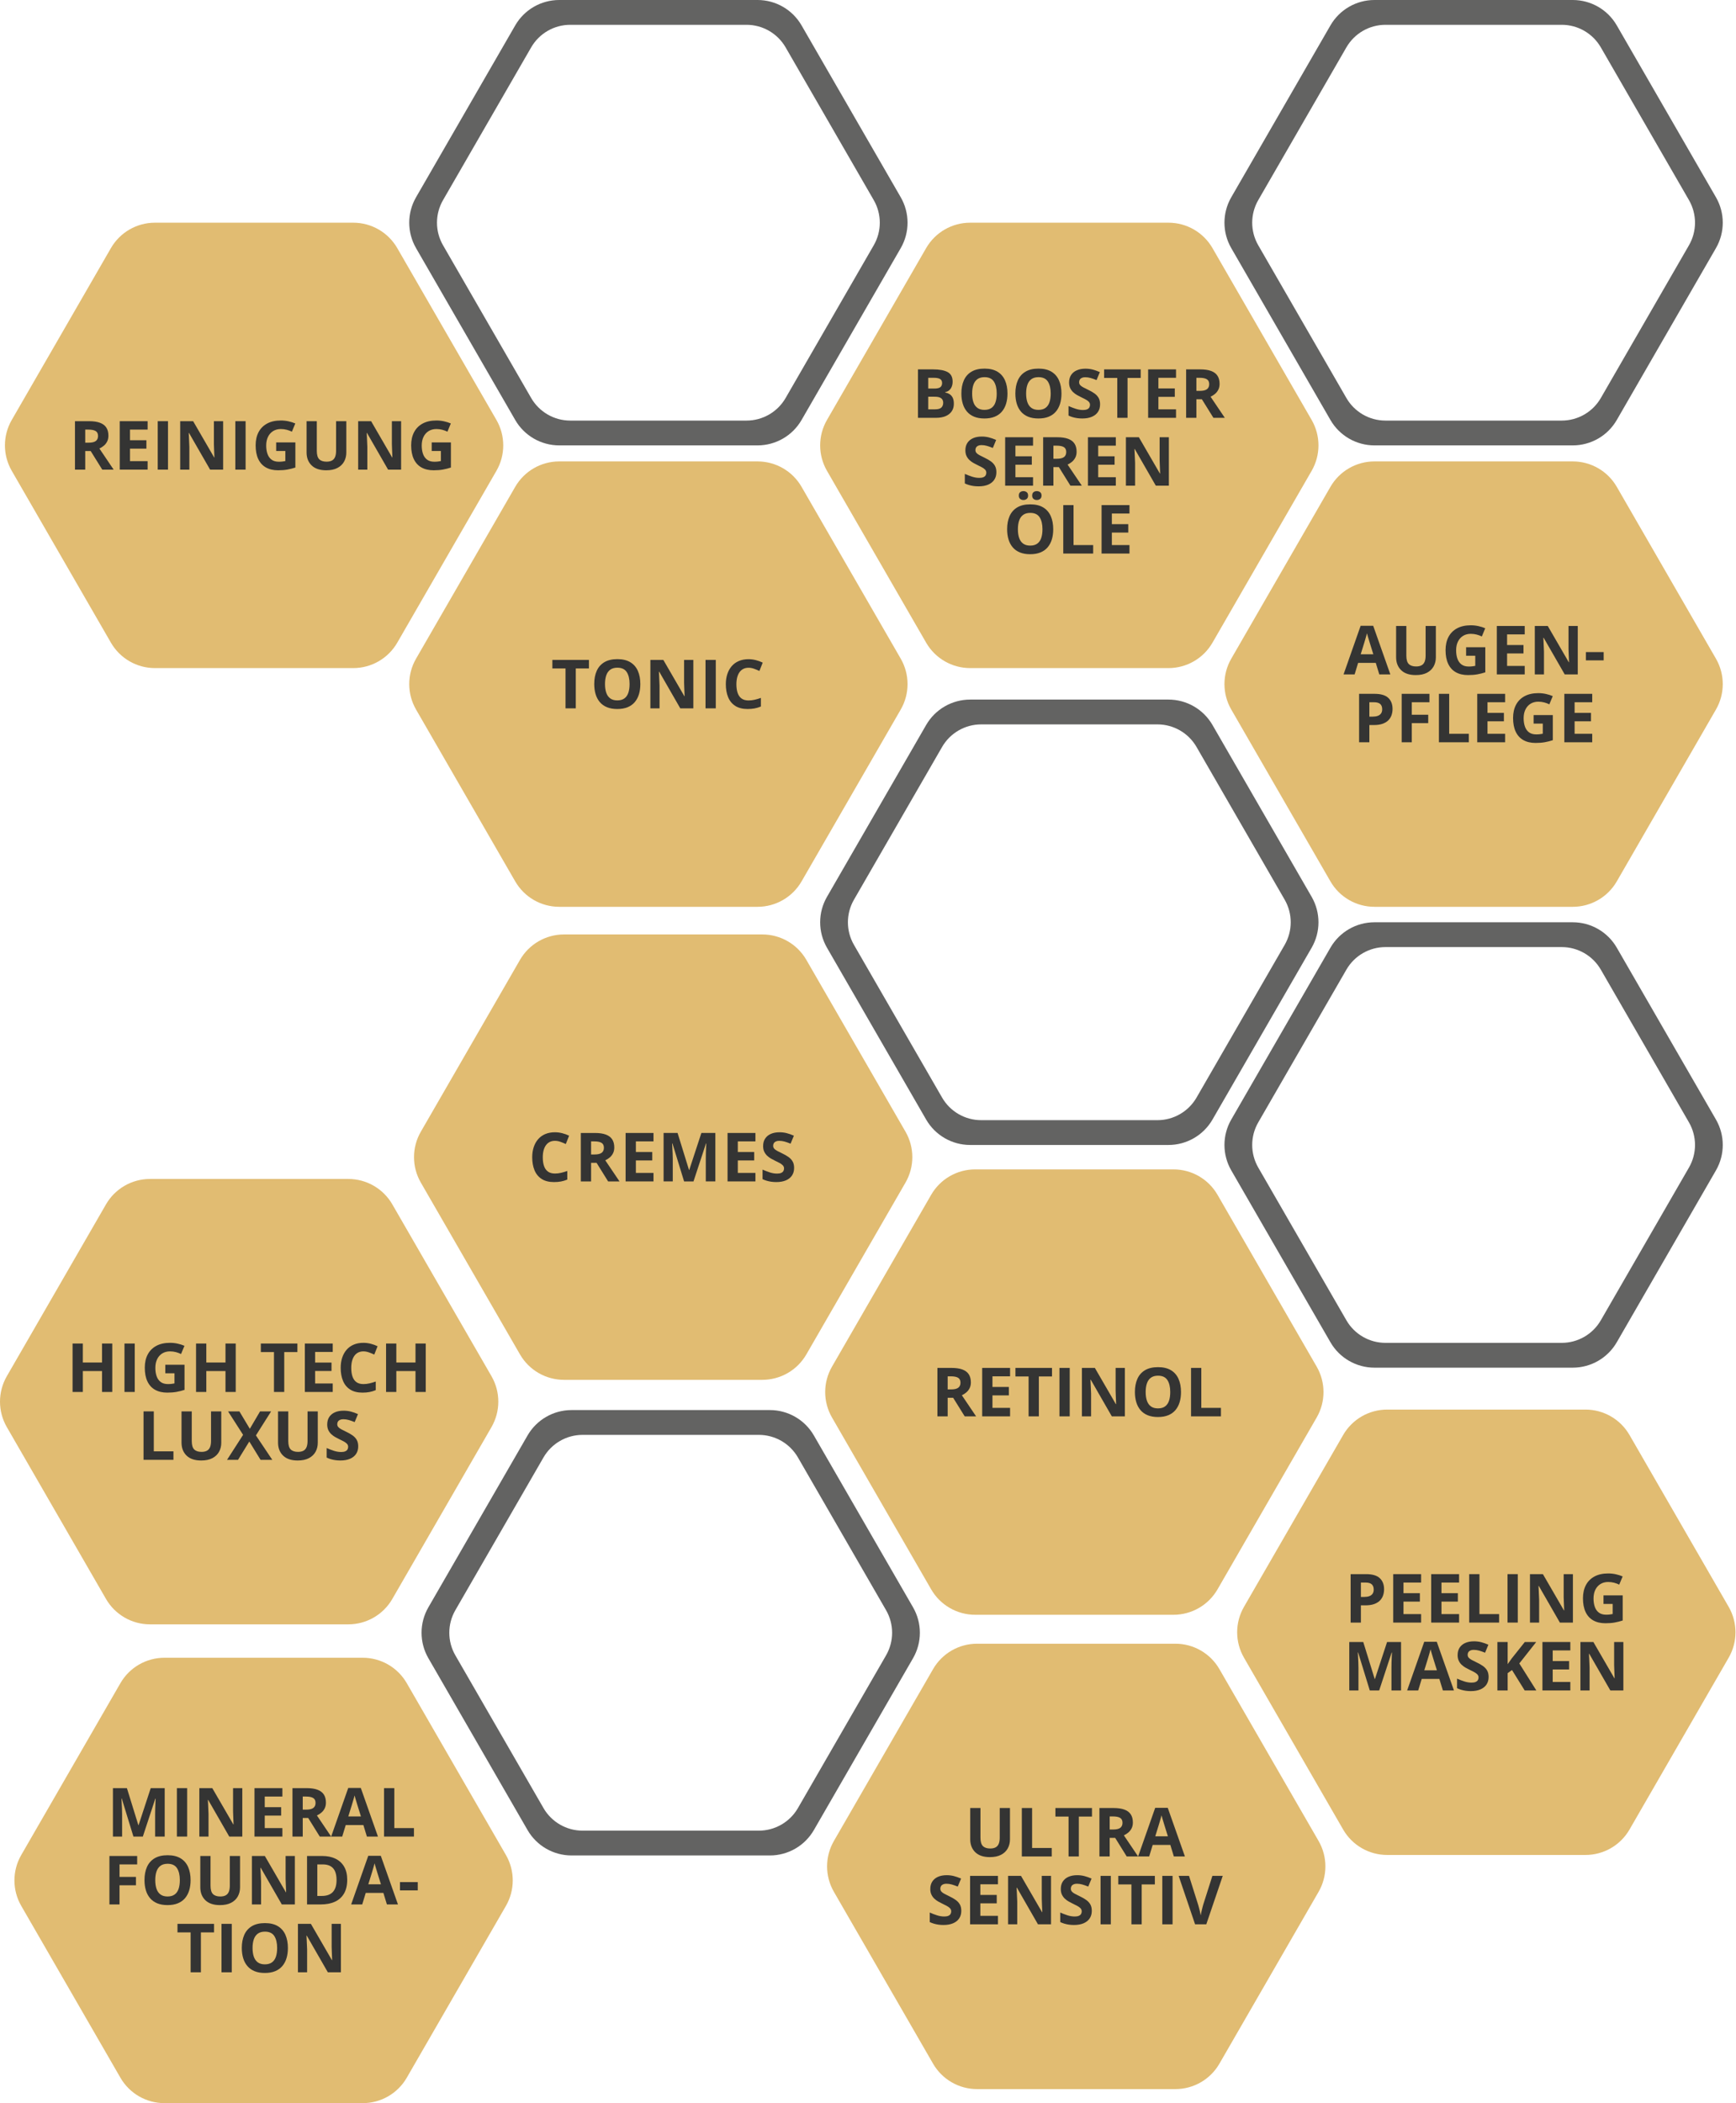 <?xml version="1.0" encoding="UTF-8" standalone="no"?><!DOCTYPE svg PUBLIC "-//W3C//DTD SVG 1.1//EN" "http://www.w3.org/Graphics/SVG/1.1/DTD/svg11.dtd"><svg width="100%" height="100%" viewBox="0 0 2973 3600" version="1.1" xmlns="http://www.w3.org/2000/svg" xmlns:xlink="http://www.w3.org/1999/xlink" xml:space="preserve" xmlns:serif="http://www.serif.com/" style="fill-rule:evenodd;clip-rule:evenodd;stroke-linejoin:round;stroke-miterlimit:2;"><path id="Line" d="M2076.46,1240.99c-15.545,-26.925 -44.273,-43.511 -75.362,-43.511l-339.674,0c-31.09,0 -59.818,16.586 -75.362,43.511l-169.837,294.166c-15.545,26.924 -15.545,60.097 -0,87.021l169.837,294.166c15.544,26.924 44.272,43.511 75.362,43.511l339.674,-0c31.089,-0 59.817,-16.587 75.362,-43.511l169.837,-294.166c15.545,-26.924 15.545,-60.097 0,-87.021l-169.837,-294.166Zm-27.313,37.613c-13.813,-23.925 -39.341,-38.663 -66.967,-38.663l-301.838,-0c-27.627,-0 -53.155,14.738 -66.968,38.663l-150.919,261.4c-13.813,23.925 -13.813,53.402 0,77.327l150.919,261.4c13.813,23.925 39.341,38.663 66.968,38.663l301.838,0c27.626,0 53.154,-14.738 66.967,-38.663l150.92,-261.4c13.813,-23.925 13.813,-53.402 -0,-77.327l-150.92,-261.4Z" style="fill:#636362;"/><path id="Line1" serif:id="Line" d="M2768.84,43.51c-15.545,-26.924 -44.273,-43.51 -75.362,-43.51l-339.674,0c-31.09,0 -59.818,16.586 -75.362,43.51l-169.838,294.167c-15.544,26.924 -15.544,60.096 0,87.02l169.838,294.167c15.544,26.924 44.272,43.51 75.362,43.51l339.674,0c31.089,0 59.817,-16.586 75.362,-43.51l169.837,-294.167c15.545,-26.924 15.545,-60.096 -0,-87.02l-169.837,-294.167Zm-27.313,37.614c-13.813,-23.925 -39.341,-38.664 -66.967,-38.664l-301.838,0c-27.627,0 -53.155,14.739 -66.968,38.664l-150.919,261.399c-13.813,23.926 -13.813,53.403 0,77.328l150.919,261.399c13.813,23.925 39.341,38.664 66.968,38.664l301.838,-0c27.626,-0 53.154,-14.739 66.967,-38.664l150.919,-261.399c13.814,-23.925 13.814,-53.402 0,-77.328l-150.919,-261.399Z" style="fill:#636362;"/><path id="Line2" serif:id="Line" d="M1372.73,43.51c-15.545,-26.924 -44.273,-43.51 -75.362,-43.51l-339.675,0c-31.089,0 -59.817,16.586 -75.362,43.51l-169.837,294.167c-15.544,26.924 -15.544,60.096 0,87.02l169.837,294.167c15.545,26.924 44.273,43.51 75.362,43.51l339.675,0c31.089,0 59.817,-16.586 75.362,-43.51l169.837,-294.167c15.544,-26.924 15.544,-60.096 -0,-87.02l-169.837,-294.167Zm-27.313,37.614c-13.813,-23.925 -39.341,-38.664 -66.967,-38.664l-301.839,0c-27.626,0 -53.154,14.739 -66.967,38.664l-150.919,261.399c-13.813,23.926 -13.813,53.403 -0,77.328l150.919,261.399c13.813,23.925 39.341,38.664 66.967,38.664l301.839,-0c27.626,-0 53.154,-14.739 66.967,-38.664l150.919,-261.399c13.813,-23.925 13.813,-53.402 0,-77.328l-150.919,-261.399Z" style="fill:#636362;"/><path id="Line3" serif:id="Line" d="M1393.83,2457.13c-15.545,-26.924 -44.273,-43.51 -75.363,-43.51l-339.674,-0c-31.089,-0 -59.817,16.586 -75.362,43.51l-169.837,294.166c-15.544,26.925 -15.544,60.097 0,87.021l169.837,294.167c15.545,26.924 44.273,43.51 75.362,43.51l339.674,-0c31.09,-0 59.818,-16.586 75.363,-43.51l169.837,-294.167c15.544,-26.924 15.544,-60.096 -0,-87.021l-169.837,-294.166Zm-27.313,37.614c-13.813,-23.926 -39.341,-38.664 -66.968,-38.664l-301.838,-0c-27.626,-0 -53.154,14.738 -66.967,38.664l-150.919,261.399c-13.813,23.925 -13.813,53.402 -0,77.328l150.919,261.399c13.813,23.925 39.341,38.664 66.967,38.664l301.838,-0c27.627,-0 53.155,-14.739 66.968,-38.664l150.919,-261.399c13.813,-23.926 13.813,-53.403 0,-77.328l-150.919,-261.399Z" style="fill:#636362;"/><path id="Line4" serif:id="Line" d="M2768.84,1622.17c-15.545,-26.924 -44.273,-43.511 -75.362,-43.511l-339.674,0c-31.09,0 -59.818,16.587 -75.362,43.511l-169.838,294.166c-15.544,26.924 -15.544,60.097 0,87.021l169.838,294.166c15.544,26.924 44.272,43.511 75.362,43.511l339.674,-0c31.089,-0 59.817,-16.587 75.362,-43.511l169.837,-294.166c15.545,-26.924 15.545,-60.097 -0,-87.021l-169.837,-294.166Zm-27.313,37.613c-13.813,-23.925 -39.341,-38.663 -66.967,-38.663l-301.838,-0c-27.627,-0 -53.155,14.738 -66.968,38.663l-150.919,261.4c-13.813,23.925 -13.813,53.402 0,77.327l150.919,261.4c13.813,23.925 39.341,38.663 66.968,38.663l301.838,0c27.626,0 53.154,-14.738 66.967,-38.663l150.919,-261.4c13.814,-23.925 13.814,-53.402 0,-77.327l-150.919,-261.4Z" style="fill:#636362;"/><g id="Button4"><path id="Grafik4" d="M2076.46,424.697c-15.545,-26.924 -44.273,-43.51 -75.362,-43.51l-339.674,0c-31.09,0 -59.818,16.586 -75.362,43.51l-169.837,294.167c-15.545,26.924 -15.545,60.096 -0,87.02l169.837,294.167c15.544,26.924 44.272,43.51 75.362,43.51l339.674,0c31.089,0 59.817,-16.586 75.362,-43.51l169.837,-294.167c15.545,-26.924 15.545,-60.096 0,-87.02l-169.837,-294.167Z" style="fill:#e1bc72;"/><g id="Text4"><path d="M1572.05,632.268l25.807,-0c11.042,-0 19.398,1.55 25.07,4.651c5.672,3.1 8.508,8.545 8.508,16.335c0,3.138 -0.501,5.974 -1.503,8.508c-1.002,2.533 -2.448,4.613 -4.339,6.239c-1.89,1.626 -4.197,2.685 -6.92,3.176l0,0.567c2.761,0.567 5.256,1.541 7.487,2.921c2.231,1.381 4.018,3.385 5.36,6.013c1.343,2.628 2.014,6.116 2.014,10.464c-0,5.029 -1.229,9.34 -3.687,12.932c-2.458,3.593 -5.965,6.344 -10.521,8.253c-4.557,1.91 -9.974,2.864 -16.25,2.864l-31.026,0l0,-82.923Zm17.583,32.84l10.21,0c5.104,0 8.64,-0.803 10.606,-2.41c1.966,-1.607 2.949,-3.98 2.949,-7.119c0,-3.176 -1.162,-5.454 -3.488,-6.834c-2.325,-1.381 -6.003,-2.071 -11.032,-2.071l-9.245,0l0,18.434Zm0,13.953l0,21.61l11.457,0c5.294,0 8.981,-1.021 11.061,-3.063c2.079,-2.042 3.119,-4.783 3.119,-8.224c0,-2.042 -0.454,-3.838 -1.361,-5.388c-0.908,-1.551 -2.43,-2.761 -4.566,-3.63c-2.136,-0.87 -5.076,-1.305 -8.82,-1.305l-10.89,0Z" style="fill:#343433;fill-rule:nonzero;"/><path d="M1725.37,673.616c-0,6.39 -0.794,12.204 -2.383,17.441c-1.588,5.237 -3.998,9.747 -7.231,13.528c-3.233,3.781 -7.327,6.683 -12.28,8.706c-4.954,2.023 -10.815,3.035 -17.583,3.035c-6.769,-0 -12.63,-1.012 -17.583,-3.035c-4.954,-2.023 -9.047,-4.925 -12.28,-8.706c-3.233,-3.781 -5.643,-8.3 -7.232,-13.556c-1.588,-5.256 -2.382,-11.098 -2.382,-17.526c0,-8.584 1.409,-16.061 4.226,-22.433c2.817,-6.371 7.156,-11.315 13.017,-14.832c5.861,-3.517 13.31,-5.275 22.347,-5.275c9,0 16.402,1.758 22.206,5.275c5.804,3.517 10.115,8.47 12.932,14.86c2.817,6.391 4.226,13.897 4.226,22.518Zm-60.52,0c0,5.785 0.728,10.767 2.184,14.946c1.456,4.178 3.734,7.392 6.834,9.642c3.101,2.25 7.109,3.375 12.025,3.375c4.991,-0 9.037,-1.125 12.138,-3.375c3.101,-2.25 5.36,-5.464 6.778,-9.642c1.418,-4.179 2.127,-9.161 2.127,-14.946c-0,-8.697 -1.626,-15.541 -4.878,-20.532c-3.252,-4.992 -8.602,-7.487 -16.052,-7.487c-4.953,-0 -8.99,1.125 -12.109,3.374c-3.12,2.25 -5.407,5.464 -6.863,9.643c-1.456,4.178 -2.184,9.179 -2.184,15.002Z" style="fill:#343433;fill-rule:nonzero;"/><path d="M1817.82,673.616c0,6.39 -0.794,12.204 -2.382,17.441c-1.588,5.237 -3.999,9.747 -7.232,13.528c-3.233,3.781 -7.326,6.683 -12.279,8.706c-4.954,2.023 -10.815,3.035 -17.583,3.035c-6.769,-0 -12.63,-1.012 -17.583,-3.035c-4.954,-2.023 -9.047,-4.925 -12.28,-8.706c-3.233,-3.781 -5.644,-8.3 -7.232,-13.556c-1.588,-5.256 -2.382,-11.098 -2.382,-17.526c-0,-8.584 1.408,-16.061 4.225,-22.433c2.818,-6.371 7.157,-11.315 13.018,-14.832c5.861,-3.517 13.31,-5.275 22.347,-5.275c9,0 16.401,1.758 22.206,5.275c5.804,3.517 10.115,8.47 12.932,14.86c2.817,6.391 4.225,13.897 4.225,22.518Zm-60.519,0c-0,5.785 0.728,10.767 2.183,14.946c1.456,4.178 3.734,7.392 6.835,9.642c3.101,2.25 7.109,3.375 12.025,3.375c4.991,-0 9.037,-1.125 12.138,-3.375c3.1,-2.25 5.36,-5.464 6.778,-9.642c1.418,-4.179 2.127,-9.161 2.127,-14.946c-0,-8.697 -1.626,-15.541 -4.878,-20.532c-3.252,-4.992 -8.603,-7.487 -16.052,-7.487c-4.953,-0 -8.99,1.125 -12.11,3.374c-3.119,2.25 -5.407,5.464 -6.863,9.643c-1.455,4.178 -2.183,9.179 -2.183,15.002Z" style="fill:#343433;fill-rule:nonzero;"/><path d="M1883.95,692.163c0,4.916 -1.191,9.189 -3.573,12.819c-2.382,3.63 -5.852,6.428 -10.408,8.394c-4.557,1.967 -10.087,2.95 -16.591,2.95c-2.873,-0 -5.681,-0.189 -8.422,-0.567c-2.742,-0.379 -5.37,-0.936 -7.884,-1.674c-2.515,-0.737 -4.907,-1.654 -7.175,-2.751l-0,-16.335c3.932,1.74 8.016,3.309 12.251,4.708c4.235,1.399 8.432,2.099 12.592,2.099c2.873,-0 5.19,-0.379 6.948,-1.135c1.758,-0.756 3.034,-1.796 3.828,-3.119c0.794,-1.324 1.192,-2.836 1.192,-4.538c-0,-2.08 -0.7,-3.857 -2.099,-5.332c-1.399,-1.474 -3.318,-2.854 -5.757,-4.14c-2.439,-1.286 -5.19,-2.666 -8.253,-4.141c-1.928,-0.907 -4.027,-2.013 -6.296,-3.318c-2.268,-1.304 -4.424,-2.902 -6.466,-4.792c-2.042,-1.891 -3.715,-4.188 -5.019,-6.892c-1.305,-2.703 -1.957,-5.946 -1.957,-9.727c-0,-4.954 1.134,-9.189 3.403,-12.705c2.269,-3.517 5.511,-6.211 9.727,-8.083c4.217,-1.872 9.198,-2.808 14.946,-2.808c4.311,0 8.423,0.501 12.336,1.504c3.914,1.002 8.007,2.448 12.28,4.339l-5.672,13.669c-3.819,-1.55 -7.241,-2.751 -10.266,-3.602c-3.025,-0.851 -6.107,-1.276 -9.245,-1.276c-2.193,0 -4.065,0.35 -5.615,1.049c-1.551,0.7 -2.723,1.683 -3.517,2.95c-0.794,1.267 -1.191,2.732 -1.191,4.396c-0,1.966 0.576,3.62 1.73,4.963c1.153,1.342 2.892,2.637 5.218,3.885c2.325,1.248 5.228,2.703 8.706,4.367c4.235,2.004 7.856,4.093 10.862,6.268c3.006,2.174 5.322,4.726 6.948,7.657c1.626,2.93 2.439,6.57 2.439,10.918Z" style="fill:#343433;fill-rule:nonzero;"/><path d="M1930.97,715.191l-17.583,0l-0,-68.29l-22.518,0l-0,-14.633l62.618,-0l0,14.633l-22.517,0l-0,68.29Z" style="fill:#343433;fill-rule:nonzero;"/><path d="M2014.01,715.191l-47.758,0l0,-82.923l47.758,-0l-0,14.406l-30.175,0l0,18.207l28.076,0l0,14.407l-28.076,-0l0,21.383l30.175,0l-0,14.52Z" style="fill:#343433;fill-rule:nonzero;"/><path d="M2055.47,632.268c7.525,-0 13.735,0.907 18.632,2.722c4.897,1.815 8.536,4.557 10.919,8.224c2.382,3.668 3.573,8.3 3.573,13.897c-0,3.781 -0.718,7.09 -2.155,9.926c-1.437,2.836 -3.328,5.237 -5.672,7.203c-2.345,1.966 -4.878,3.573 -7.601,4.821l24.39,36.13l-19.512,0l-19.795,-31.819l-9.359,-0l0,31.819l-17.583,0l0,-82.923l24.163,-0Zm-1.248,14.406l-5.332,0l0,22.404l5.672,0c5.823,0 9.992,-0.973 12.507,-2.921c2.514,-1.947 3.772,-4.811 3.772,-8.593c-0,-3.932 -1.352,-6.73 -4.056,-8.394c-2.703,-1.664 -6.891,-2.496 -12.563,-2.496Z" style="fill:#343433;fill-rule:nonzero;"/><path d="M1706.36,808.325c-0,4.915 -1.191,9.188 -3.574,12.818c-2.382,3.63 -5.851,6.429 -10.408,8.395c-4.556,1.966 -10.086,2.949 -16.59,2.949c-2.874,0 -5.682,-0.189 -8.423,-0.567c-2.741,-0.378 -5.369,-0.936 -7.884,-1.673c-2.515,-0.738 -4.906,-1.655 -7.175,-2.751l0,-16.335c3.933,1.739 8.016,3.308 12.251,4.707c4.235,1.399 8.433,2.099 12.592,2.099c2.874,0 5.19,-0.378 6.948,-1.134c1.759,-0.757 3.035,-1.796 3.829,-3.12c0.794,-1.323 1.191,-2.836 1.191,-4.537c-0,-2.08 -0.7,-3.857 -2.099,-5.332c-1.399,-1.475 -3.318,-2.855 -5.757,-4.141c-2.439,-1.285 -5.19,-2.665 -8.252,-4.14c-1.929,-0.908 -4.027,-2.014 -6.296,-3.318c-2.269,-1.305 -4.424,-2.902 -6.466,-4.793c-2.042,-1.891 -3.715,-4.188 -5.02,-6.891c-1.304,-2.704 -1.957,-5.947 -1.957,-9.728c0,-4.953 1.135,-9.188 3.403,-12.705c2.269,-3.517 5.512,-6.211 9.728,-8.083c4.216,-1.871 9.198,-2.807 14.945,-2.807c4.311,-0 8.423,0.501 12.337,1.503c3.913,1.002 8.007,2.448 12.28,4.339l-5.672,13.669c-3.819,-1.55 -7.242,-2.751 -10.267,-3.601c-3.025,-0.851 -6.106,-1.277 -9.245,-1.277c-2.193,0 -4.065,0.35 -5.615,1.05c-1.55,0.699 -2.723,1.682 -3.517,2.949c-0.794,1.267 -1.191,2.732 -1.191,4.396c0,1.966 0.577,3.621 1.73,4.963c1.153,1.342 2.893,2.637 5.218,3.885c2.326,1.248 5.228,2.704 8.707,4.368c4.235,2.004 7.855,4.093 10.862,6.267c3.006,2.174 5.322,4.727 6.948,7.657c1.626,2.931 2.439,6.57 2.439,10.919Z" style="fill:#343433;fill-rule:nonzero;"/><path d="M1769.15,831.353l-47.758,-0l0,-82.924l47.758,-0l0,14.407l-30.175,-0l0,18.207l28.076,-0l0,14.406l-28.076,0l0,21.384l30.175,-0l0,14.52Z" style="fill:#343433;fill-rule:nonzero;"/><path d="M1810.61,748.429c7.525,-0 13.736,0.907 18.632,2.723c4.897,1.815 8.537,4.556 10.919,8.224c2.382,3.668 3.573,8.3 3.573,13.896c0,3.781 -0.718,7.09 -2.155,9.926c-1.437,2.836 -3.328,5.237 -5.672,7.203c-2.345,1.967 -4.878,3.574 -7.601,4.822l24.39,36.13l-19.512,-0l-19.795,-31.82l-9.358,0l-0,31.82l-17.583,-0l-0,-82.924l24.162,-0Zm-1.248,14.407l-5.331,-0l-0,22.404l5.671,-0c5.824,-0 9.993,-0.974 12.507,-2.921c2.515,-1.948 3.772,-4.812 3.772,-8.593c-0,-3.933 -1.352,-6.731 -4.055,-8.395c-2.704,-1.663 -6.892,-2.495 -12.564,-2.495Z" style="fill:#343433;fill-rule:nonzero;"/><path d="M1910.89,831.353l-47.758,-0l0,-82.924l47.758,-0l-0,14.407l-30.175,-0l0,18.207l28.076,-0l0,14.406l-28.076,0l0,21.384l30.175,-0l-0,14.52Z" style="fill:#343433;fill-rule:nonzero;"/><path d="M2001.76,831.353l-22.347,-0l-36.074,-62.732l-0.51,0c0.151,2.609 0.284,5.237 0.397,7.884l0.681,15.825l-0,39.023l-15.712,-0l0,-82.924l22.178,-0l36.017,62.108l0.397,-0c-0.076,-2.572 -0.171,-5.124 -0.284,-7.657c-0.113,-2.534 -0.217,-5.067 -0.312,-7.601c-0.095,-2.533 -0.18,-5.067 -0.255,-7.6l-0,-39.25l15.824,-0l0,82.924Z" style="fill:#343433;fill-rule:nonzero;"/><path d="M1803.72,905.939c-0,6.39 -0.795,12.204 -2.383,17.441c-1.588,5.237 -3.998,9.746 -7.231,13.528c-3.233,3.781 -7.327,6.683 -12.28,8.706c-4.954,2.023 -10.815,3.035 -17.583,3.035c-6.769,-0 -12.63,-1.012 -17.583,-3.035c-4.954,-2.023 -9.047,-4.925 -12.28,-8.706c-3.233,-3.782 -5.644,-8.3 -7.232,-13.556c-1.588,-5.256 -2.382,-11.098 -2.382,-17.527c0,-8.583 1.409,-16.061 4.226,-22.432c2.817,-6.372 7.156,-11.316 13.017,-14.832c5.861,-3.517 13.31,-5.275 22.347,-5.275c9,-0 16.402,1.758 22.206,5.275c5.804,3.516 10.115,8.47 12.932,14.86c2.817,6.391 4.226,13.897 4.226,22.518Zm-60.52,-0c-0,5.785 0.728,10.767 2.184,14.945c1.455,4.179 3.734,7.393 6.834,9.643c3.101,2.25 7.109,3.375 12.025,3.375c4.991,-0 9.037,-1.125 12.138,-3.375c3.1,-2.25 5.36,-5.464 6.778,-9.643c1.418,-4.178 2.127,-9.16 2.127,-14.945c-0,-8.697 -1.626,-15.541 -4.878,-20.533c-3.252,-4.991 -8.603,-7.487 -16.052,-7.487c-4.953,0 -8.99,1.125 -12.109,3.375c-3.12,2.25 -5.408,5.464 -6.863,9.643c-1.456,4.178 -2.184,9.179 -2.184,15.002Zm1.588,-57.627c0,-2.685 0.766,-4.632 2.297,-5.842c1.532,-1.21 3.394,-1.815 5.587,-1.815c2.155,-0 4.027,0.605 5.615,1.815c1.588,1.21 2.383,3.157 2.383,5.842c-0,2.533 -0.795,4.424 -2.383,5.672c-1.588,1.248 -3.46,1.872 -5.615,1.872c-2.193,-0 -4.055,-0.624 -5.587,-1.872c-1.531,-1.248 -2.297,-3.139 -2.297,-5.672Zm22.858,-0c0,-2.685 0.766,-4.632 2.297,-5.842c1.532,-1.21 3.432,-1.815 5.7,-1.815c2.156,-0 4.037,0.605 5.644,1.815c1.607,1.21 2.411,3.157 2.411,5.842c-0,2.533 -0.804,4.424 -2.411,5.672c-1.607,1.248 -3.488,1.872 -5.644,1.872c-2.268,-0 -4.168,-0.624 -5.7,-1.872c-1.531,-1.248 -2.297,-3.139 -2.297,-5.672Z" style="fill:#343433;fill-rule:nonzero;"/><path d="M1820.91,947.514l-0,-82.924l17.583,0l-0,68.404l33.634,0l0,14.52l-51.217,0Z" style="fill:#343433;fill-rule:nonzero;"/><path d="M1934.29,947.514l-47.758,0l-0,-82.924l47.758,0l-0,14.407l-30.175,0l-0,18.207l28.076,0l0,14.407l-28.076,-0l-0,21.383l30.175,0l-0,14.52Z" style="fill:#343433;fill-rule:nonzero;"/></g></g><g id="Button5"><path id="Grafik5" d="M2768.84,833.316c-15.545,-26.924 -44.273,-43.51 -75.362,-43.51l-339.674,-0c-31.09,-0 -59.818,16.586 -75.362,43.51l-169.838,294.167c-15.544,26.924 -15.544,60.096 0,87.02l169.838,294.167c15.544,26.924 44.272,43.51 75.362,43.51l339.674,-0c31.089,-0 59.817,-16.586 75.362,-43.51l169.837,-294.167c15.545,-26.924 15.545,-60.096 -0,-87.02l-169.837,-294.167Z" style="fill:#e1bc72;"/><g id="Text5"><path d="M2362.11,1154.4l-6.013,-19.738l-30.231,0l-6.012,19.738l-18.945,0l29.268,-83.264l21.496,0l29.381,83.264l-18.944,0Zm-10.21,-34.485l-6.012,-19.285l-3.375,-11.145c-0.624,-2.099 -1.125,-3.923 -1.503,-5.473c-0.378,1.55 -0.898,3.469 -1.56,5.757c-0.661,2.287 -1.295,4.452 -1.9,6.494c-0.605,2.042 -1.04,3.498 -1.304,4.367l-5.956,19.285l21.61,0Z" style="fill:#343433;fill-rule:nonzero;"/><path d="M2458.98,1071.48l-0,53.656c-0,5.71 -1.258,10.862 -3.772,15.456c-2.515,4.595 -6.315,8.234 -11.401,10.919c-5.086,2.684 -11.486,4.027 -19.199,4.027c-10.966,-0 -19.323,-2.798 -25.07,-8.395c-5.748,-5.596 -8.622,-13.007 -8.622,-22.234l0,-53.429l17.526,-0l0,50.764c0,6.844 1.4,11.646 4.198,14.406c2.798,2.761 6.938,4.141 12.421,4.141c3.857,-0 6.986,-0.662 9.387,-1.985c2.401,-1.324 4.169,-3.366 5.304,-6.126c1.134,-2.76 1.701,-6.277 1.701,-10.55l0,-50.65l17.527,-0Z" style="fill:#343433;fill-rule:nonzero;"/><path d="M2510.77,1107.84l32.898,-0l-0,42.993c-4.349,1.437 -8.868,2.581 -13.556,3.432c-4.689,0.85 -10.002,1.276 -15.938,1.276c-8.244,-0 -15.239,-1.626 -20.987,-4.878c-5.747,-3.252 -10.115,-8.054 -13.102,-14.407c-2.987,-6.352 -4.481,-14.161 -4.481,-23.425c0,-8.697 1.674,-16.222 5.02,-22.574c3.346,-6.353 8.243,-11.269 14.69,-14.747c6.447,-3.479 14.322,-5.219 23.624,-5.219c4.386,0 8.716,0.473 12.989,1.418c4.273,0.946 8.148,2.175 11.627,3.687l-5.842,14.067c-2.533,-1.286 -5.426,-2.364 -8.678,-3.233c-3.252,-0.87 -6.655,-1.305 -10.209,-1.305c-5.105,0 -9.539,1.172 -13.301,3.517c-3.763,2.344 -6.674,5.624 -8.735,9.841c-2.061,4.216 -3.091,9.179 -3.091,14.888c-0,5.408 0.737,10.2 2.212,14.379c1.475,4.178 3.8,7.449 6.976,9.812c3.177,2.364 7.317,3.545 12.422,3.545c2.496,0 4.604,-0.123 6.324,-0.368c1.721,-0.246 3.337,-0.501 4.85,-0.766l-0,-17.3l-15.712,0l0,-14.633Z" style="fill:#343433;fill-rule:nonzero;"/><path d="M2611.16,1154.4l-47.758,0l0,-82.923l47.758,-0l-0,14.406l-30.175,0l0,18.207l28.076,0l0,14.407l-28.076,0l0,21.383l30.175,0l-0,14.52Z" style="fill:#343433;fill-rule:nonzero;"/><path d="M2702.02,1154.4l-22.347,0l-36.074,-62.731l-0.51,-0c0.151,2.609 0.283,5.237 0.397,7.884l0.68,15.824l0,39.023l-15.711,0l0,-82.923l22.178,-0l36.016,62.107l0.397,0c-0.075,-2.571 -0.17,-5.123 -0.283,-7.657c-0.114,-2.533 -0.218,-5.067 -0.312,-7.6c-0.095,-2.534 -0.18,-5.067 -0.255,-7.601l-0,-39.249l15.824,-0l0,82.923Z" style="fill:#343433;fill-rule:nonzero;"/><rect x="2715.92" y="1116.17" width="30.458" height="14.18" style="fill:#343433;fill-rule:nonzero;"/><path d="M2354.02,1187.64c10.701,0 18.51,2.297 23.425,6.891c4.916,4.595 7.374,10.919 7.374,18.973c-0,3.63 -0.548,7.099 -1.645,10.408c-1.097,3.309 -2.883,6.249 -5.36,8.82c-2.477,2.571 -5.776,4.604 -9.898,6.097c-4.121,1.494 -9.207,2.241 -15.257,2.241l-7.544,-0l0,29.494l-17.583,-0l0,-82.924l26.488,0Zm-0.907,14.407l-7.998,-0l0,24.616l5.786,-0c3.289,-0 6.144,-0.435 8.564,-1.305c2.42,-0.869 4.292,-2.231 5.615,-4.083c1.324,-1.853 1.986,-4.235 1.986,-7.147c-0,-4.084 -1.135,-7.118 -3.404,-9.103c-2.268,-1.986 -5.785,-2.978 -10.549,-2.978Z" style="fill:#343433;fill-rule:nonzero;"/><path d="M2417.78,1270.56l-17.3,-0l0,-82.924l47.531,0l0,14.407l-30.231,-0l-0,21.383l28.133,-0l-0,14.35l-28.133,0l-0,32.784Z" style="fill:#343433;fill-rule:nonzero;"/><path d="M2464.23,1270.56l0,-82.924l17.583,0l0,68.404l33.635,-0l-0,14.52l-51.218,-0Z" style="fill:#343433;fill-rule:nonzero;"/><path d="M2577.61,1270.56l-47.758,-0l0,-82.924l47.758,0l0,14.407l-30.175,-0l0,18.207l28.077,-0l-0,14.406l-28.077,0l0,21.384l30.175,-0l0,14.52Z" style="fill:#343433;fill-rule:nonzero;"/><path d="M2626.39,1224l32.897,0l0,42.994c-4.348,1.436 -8.867,2.58 -13.556,3.431c-4.689,0.851 -10.001,1.276 -15.938,1.276c-8.243,0 -15.239,-1.626 -20.986,-4.878c-5.748,-3.252 -10.115,-8.054 -13.102,-14.406c-2.987,-6.353 -4.481,-14.161 -4.481,-23.426c-0,-8.696 1.673,-16.221 5.02,-22.574c3.346,-6.352 8.243,-11.268 14.69,-14.747c6.447,-3.479 14.322,-5.218 23.624,-5.218c4.386,-0 8.715,0.473 12.988,1.418c4.273,0.945 8.149,2.174 11.628,3.687l-5.842,14.066c-2.534,-1.286 -5.426,-2.363 -8.678,-3.233c-3.252,-0.87 -6.655,-1.304 -10.21,-1.304c-5.105,-0 -9.538,1.172 -13.301,3.516c-3.762,2.345 -6.674,5.625 -8.734,9.841c-2.061,4.216 -3.092,9.179 -3.092,14.889c0,5.407 0.738,10.2 2.212,14.378c1.475,4.179 3.801,7.449 6.977,9.813c3.176,2.363 7.317,3.545 12.421,3.545c2.496,-0 4.604,-0.123 6.325,-0.369c1.72,-0.246 3.337,-0.501 4.849,-0.766l0,-17.299l-15.711,-0l-0,-14.634Z" style="fill:#343433;fill-rule:nonzero;"/><path d="M2726.78,1270.56l-47.757,-0l-0,-82.924l47.757,0l0,14.407l-30.174,-0l-0,18.207l28.076,-0l-0,14.406l-28.076,0l-0,21.384l30.174,-0l0,14.52Z" style="fill:#343433;fill-rule:nonzero;"/></g></g><g id="Button6"><path id="Grafik6" d="M2790.62,2456.29c-15.544,-26.924 -44.272,-43.51 -75.362,-43.51l-339.674,-0c-31.089,-0 -59.817,16.586 -75.362,43.51l-169.837,294.166c-15.545,26.925 -15.545,60.097 -0,87.021l169.837,294.166c15.545,26.925 44.273,43.511 75.362,43.511l339.674,-0c31.09,-0 59.818,-16.586 75.362,-43.511l169.837,-294.166c15.545,-26.924 15.545,-60.096 0,-87.021l-169.837,-294.166Z" style="fill:#e1bc72;"/><g id="Text6"><path d="M2339.51,2694.45c10.701,0 18.51,2.297 23.425,6.892c4.916,4.594 7.374,10.918 7.374,18.972c-0,3.63 -0.548,7.1 -1.645,10.408c-1.097,3.309 -2.883,6.249 -5.36,8.82c-2.477,2.572 -5.776,4.604 -9.898,6.098c-4.121,1.493 -9.207,2.24 -15.257,2.24l-7.544,0l0,29.494l-17.583,0l0,-82.924l26.488,0Zm-0.907,14.407l-7.998,0l0,24.616l5.786,0c3.289,0 6.144,-0.435 8.564,-1.304c2.42,-0.87 4.292,-2.231 5.615,-4.084c1.324,-1.853 1.986,-4.235 1.986,-7.147c-0,-4.083 -1.135,-7.118 -3.403,-9.103c-2.269,-1.985 -5.786,-2.978 -10.55,-2.978Z" style="fill:#343433;fill-rule:nonzero;"/><path d="M2433.72,2777.38l-47.758,0l0,-82.924l47.758,0l0,14.407l-30.175,0l0,18.207l28.077,0l-0,14.407l-28.077,-0l0,21.383l30.175,-0l0,14.52Z" style="fill:#343433;fill-rule:nonzero;"/><path d="M2498.77,2777.38l-47.757,0l-0,-82.924l47.757,0l0,14.407l-30.174,0l-0,18.207l28.076,0l-0,14.407l-28.076,-0l-0,21.383l30.174,-0l0,14.52Z" style="fill:#343433;fill-rule:nonzero;"/><path d="M2516.07,2777.38l-0,-82.924l17.583,0l-0,68.404l33.634,-0l0,14.52l-51.217,0Z" style="fill:#343433;fill-rule:nonzero;"/><rect x="2581.7" y="2694.45" width="17.583" height="82.924" style="fill:#343433;fill-rule:nonzero;"/><path d="M2693.72,2777.38l-22.347,0l-36.074,-62.732l-0.51,0c0.151,2.61 0.283,5.238 0.397,7.884l0.68,15.825l0,39.023l-15.711,0l-0,-82.924l22.177,0l36.017,62.108l0.397,0c-0.075,-2.571 -0.17,-5.124 -0.283,-7.657c-0.114,-2.533 -0.218,-5.067 -0.312,-7.6c-0.095,-2.534 -0.18,-5.067 -0.256,-7.601l0,-39.25l15.825,0l0,82.924Z" style="fill:#343433;fill-rule:nonzero;"/><path d="M2746.07,2730.81l32.897,-0l0,42.993c-4.348,1.437 -8.867,2.581 -13.556,3.431c-4.688,0.851 -10.001,1.277 -15.938,1.277c-8.243,-0 -15.238,-1.626 -20.986,-4.878c-5.747,-3.252 -10.115,-8.054 -13.102,-14.407c-2.987,-6.353 -4.481,-14.161 -4.481,-23.425c0,-8.697 1.673,-16.222 5.02,-22.575c3.346,-6.352 8.243,-11.268 14.69,-14.747c6.447,-3.478 14.322,-5.218 23.624,-5.218c4.386,0 8.716,0.473 12.989,1.418c4.272,0.946 8.148,2.174 11.627,3.687l-5.842,14.066c-2.534,-1.285 -5.426,-2.363 -8.678,-3.233c-3.252,-0.869 -6.655,-1.304 -10.21,-1.304c-5.104,-0 -9.538,1.172 -13.3,3.516c-3.763,2.345 -6.674,5.625 -8.735,9.841c-2.061,4.216 -3.091,9.179 -3.091,14.889c-0,5.407 0.737,10.2 2.212,14.379c1.474,4.178 3.8,7.449 6.976,9.812c3.176,2.363 7.317,3.545 12.422,3.545c2.495,-0 4.603,-0.123 6.324,-0.369c1.72,-0.246 3.337,-0.501 4.849,-0.765l0,-17.3l-15.711,0l0,-14.633Z" style="fill:#343433;fill-rule:nonzero;"/><path d="M2345.83,2893.54l-19.965,-65.058l-0.51,0c0.075,1.551 0.198,3.886 0.368,7.005c0.171,3.12 0.331,6.438 0.482,9.955c0.152,3.516 0.227,6.692 0.227,9.528l0,38.57l-15.711,-0l0,-82.924l23.936,-0l19.625,63.412l0.34,0l20.816,-63.412l23.936,-0l-0,82.924l-16.392,-0l-0,-39.25c-0,-2.609 0.047,-5.615 0.141,-9.019c0.095,-3.403 0.218,-6.645 0.369,-9.727c0.151,-3.082 0.265,-5.398 0.34,-6.948l-0.51,-0l-21.383,64.944l-16.109,-0Z" style="fill:#343433;fill-rule:nonzero;"/><path d="M2471.01,2893.54l-6.012,-19.739l-30.231,0l-6.013,19.739l-18.944,-0l29.267,-83.265l21.497,0l29.381,83.265l-18.945,-0Zm-10.209,-34.486l-6.013,-19.284l-3.374,-11.146c-0.624,-2.098 -1.125,-3.923 -1.503,-5.473c-0.379,1.55 -0.898,3.469 -1.56,5.757c-0.662,2.287 -1.295,4.452 -1.9,6.494c-0.605,2.042 -1.04,3.498 -1.305,4.368l-5.955,19.284l21.61,0Z" style="fill:#343433;fill-rule:nonzero;"/><path d="M2549.34,2870.51c-0,4.916 -1.191,9.189 -3.574,12.819c-2.382,3.63 -5.851,6.428 -10.408,8.395c-4.556,1.966 -10.086,2.949 -16.59,2.949c-2.874,-0 -5.681,-0.189 -8.423,-0.567c-2.741,-0.378 -5.369,-0.936 -7.884,-1.673c-2.514,-0.738 -4.906,-1.655 -7.175,-2.751l0,-16.336c3.933,1.74 8.016,3.309 12.252,4.708c4.235,1.399 8.432,2.099 12.591,2.099c2.874,-0 5.19,-0.378 6.948,-1.135c1.759,-0.756 3.035,-1.796 3.829,-3.119c0.794,-1.324 1.191,-2.836 1.191,-4.538c0,-2.079 -0.699,-3.857 -2.099,-5.331c-1.399,-1.475 -3.318,-2.855 -5.757,-4.141c-2.439,-1.285 -5.189,-2.666 -8.252,-4.14c-1.929,-0.908 -4.027,-2.014 -6.296,-3.318c-2.269,-1.305 -4.424,-2.903 -6.466,-4.793c-2.042,-1.891 -3.715,-4.188 -5.02,-6.892c-1.304,-2.703 -1.957,-5.946 -1.957,-9.727c0,-4.954 1.135,-9.189 3.404,-12.705c2.268,-3.517 5.511,-6.211 9.727,-8.083c4.216,-1.871 9.198,-2.807 14.946,-2.807c4.31,-0 8.422,0.501 12.336,1.503c3.914,1.002 8.007,2.448 12.28,4.339l-5.672,13.669c-3.819,-1.55 -7.241,-2.751 -10.266,-3.602c-3.025,-0.85 -6.107,-1.276 -9.246,-1.276c-2.193,0 -4.065,0.35 -5.615,1.05c-1.55,0.699 -2.722,1.682 -3.517,2.949c-0.794,1.267 -1.191,2.732 -1.191,4.396c0,1.966 0.577,3.62 1.73,4.963c1.154,1.342 2.893,2.637 5.219,3.885c2.325,1.248 5.227,2.704 8.706,4.367c4.235,2.004 7.856,4.094 10.862,6.268c3.006,2.174 5.322,4.727 6.948,7.657c1.626,2.931 2.439,6.57 2.439,10.918Z" style="fill:#343433;fill-rule:nonzero;"/><path d="M2631.07,2893.54l-19.965,-0l-21.723,-34.94l-7.431,5.332l0,29.608l-17.583,-0l0,-82.924l17.583,-0l0,37.945c1.173,-1.626 2.326,-3.252 3.46,-4.878c1.135,-1.626 2.288,-3.252 3.46,-4.878l22.461,-28.189l19.512,-0l-28.927,36.697l29.153,46.227Z" style="fill:#343433;fill-rule:nonzero;"/><path d="M2689.27,2893.54l-47.758,-0l-0,-82.924l47.758,-0l-0,14.407l-30.175,-0l-0,18.206l28.076,0l0,14.407l-28.076,0l-0,21.383l30.175,0l-0,14.521Z" style="fill:#343433;fill-rule:nonzero;"/><path d="M2780.13,2893.54l-22.347,-0l-36.074,-62.732l-0.51,-0c0.151,2.609 0.283,5.237 0.397,7.884l0.68,15.825l0,39.023l-15.711,-0l0,-82.924l22.177,-0l36.017,62.108l0.397,-0c-0.075,-2.572 -0.17,-5.124 -0.283,-7.658c-0.114,-2.533 -0.218,-5.067 -0.312,-7.6c-0.095,-2.533 -0.18,-5.067 -0.256,-7.6l0,-39.25l15.825,-0l0,82.924Z" style="fill:#343433;fill-rule:nonzero;"/></g></g><g id="Button8"><path id="Grafik8" d="M671.894,2061.54c-15.545,-26.924 -44.273,-43.51 -75.362,-43.51l-339.674,-0c-31.09,-0 -59.818,16.586 -75.362,43.51l-169.837,294.166c-15.545,26.925 -15.545,60.097 -0,87.021l169.837,294.166c15.544,26.925 44.272,43.511 75.362,43.511l339.674,-0c31.089,-0 59.817,-16.586 75.362,-43.511l169.837,-294.166c15.545,-26.924 15.545,-60.096 -0,-87.021l-169.837,-294.166Z" style="fill:#e1bc72;"/><g id="Text8"><path d="M192.245,2382.63l-17.526,0l-0,-35.79l-32.841,0l0,35.79l-17.583,0l0,-82.923l17.583,-0l0,32.5l32.841,-0l-0,-32.5l17.526,-0l-0,82.923Z" style="fill:#343433;fill-rule:nonzero;"/><rect x="213.174" y="2299.71" width="17.583" height="82.924" style="fill:#343433;fill-rule:nonzero;"/><path d="M283.109,2336.06l32.898,-0l-0,42.993c-4.349,1.437 -8.867,2.581 -13.556,3.432c-4.689,0.85 -10.002,1.276 -15.938,1.276c-8.244,-0 -15.239,-1.626 -20.987,-4.878c-5.747,-3.252 -10.115,-8.054 -13.102,-14.407c-2.987,-6.352 -4.481,-14.161 -4.481,-23.425c0,-8.697 1.674,-16.222 5.02,-22.574c3.347,-6.353 8.243,-11.269 14.69,-14.747c6.448,-3.479 14.322,-5.219 23.624,-5.219c4.386,0 8.716,0.473 12.989,1.418c4.273,0.946 8.149,2.175 11.627,3.687l-5.842,14.067c-2.533,-1.286 -5.426,-2.364 -8.678,-3.233c-3.252,-0.87 -6.655,-1.305 -10.209,-1.305c-5.105,0 -9.539,1.172 -13.301,3.517c-3.762,2.344 -6.674,5.624 -8.735,9.84c-2.061,4.217 -3.091,9.18 -3.091,14.889c-0,5.408 0.737,10.2 2.212,14.379c1.475,4.178 3.8,7.449 6.976,9.812c3.177,2.363 7.317,3.545 12.422,3.545c2.496,0 4.604,-0.123 6.324,-0.369c1.721,-0.245 3.337,-0.501 4.85,-0.765l-0,-17.3l-15.712,0l0,-14.633Z" style="fill:#343433;fill-rule:nonzero;"/><path d="M403.695,2382.63l-17.526,0l-0,-35.79l-32.841,0l0,35.79l-17.583,0l0,-82.923l17.583,-0l0,32.5l32.841,-0l-0,-32.5l17.526,-0l0,82.923Z" style="fill:#343433;fill-rule:nonzero;"/><path d="M486.789,2382.63l-17.583,0l-0,-68.29l-22.518,0l0,-14.633l62.619,-0l-0,14.633l-22.518,0l-0,68.29Z" style="fill:#343433;fill-rule:nonzero;"/><path d="M569.826,2382.63l-47.758,0l0,-82.923l47.758,-0l0,14.406l-30.174,0l-0,18.207l28.076,0l-0,14.407l-28.076,-0l-0,21.383l30.174,0l0,14.52Z" style="fill:#343433;fill-rule:nonzero;"/><path d="M622.348,2313.15c-3.365,0 -6.343,0.652 -8.933,1.957c-2.59,1.304 -4.764,3.186 -6.523,5.643c-1.758,2.458 -3.091,5.427 -3.998,8.905c-0.908,3.479 -1.362,7.393 -1.362,11.741c0,5.861 0.728,10.862 2.184,15.003c1.456,4.14 3.715,7.297 6.778,9.472c3.063,2.174 7.014,3.261 11.854,3.261c3.366,0 6.741,-0.378 10.125,-1.134c3.384,-0.757 7.061,-1.834 11.032,-3.233l-0,14.747c-3.668,1.512 -7.279,2.599 -10.834,3.261c-3.554,0.662 -7.543,0.993 -11.967,0.993c-8.546,-0 -15.57,-1.768 -21.072,-5.304c-5.501,-3.535 -9.576,-8.489 -12.223,-14.86c-2.647,-6.372 -3.97,-13.811 -3.97,-22.319c-0,-6.277 0.851,-12.025 2.552,-17.243c1.702,-5.218 4.198,-9.737 7.487,-13.556c3.29,-3.819 7.355,-6.768 12.195,-8.848c4.84,-2.08 10.399,-3.12 16.675,-3.12c4.122,0 8.253,0.52 12.394,1.56c4.14,1.04 8.101,2.467 11.882,4.283l-5.672,14.293c-3.1,-1.475 -6.22,-2.761 -9.358,-3.857c-3.139,-1.097 -6.221,-1.645 -9.246,-1.645Z" style="fill:#343433;fill-rule:nonzero;"/><path d="M729.094,2382.63l-17.526,0l0,-35.79l-32.84,0l-0,35.79l-17.583,0l-0,-82.923l17.583,-0l-0,32.5l32.84,-0l0,-32.5l17.526,-0l0,82.923Z" style="fill:#343433;fill-rule:nonzero;"/><path d="M245.816,2498.79l0,-82.924l17.583,-0l0,68.404l33.635,-0l0,14.52l-51.218,-0Z" style="fill:#343433;fill-rule:nonzero;"/><path d="M378.937,2415.87l-0,53.657c-0,5.709 -1.257,10.861 -3.772,15.456c-2.514,4.594 -6.315,8.233 -11.4,10.918c-5.086,2.685 -11.486,4.027 -19.2,4.027c-10.966,0 -19.322,-2.798 -25.07,-8.394c-5.748,-5.597 -8.621,-13.008 -8.621,-22.234l-0,-53.43l17.526,-0l-0,50.764c-0,6.844 1.399,11.646 4.197,14.407c2.798,2.76 6.939,4.14 12.422,4.14c3.857,0 6.986,-0.662 9.387,-1.985c2.401,-1.324 4.169,-3.365 5.303,-6.126c1.134,-2.76 1.702,-6.277 1.702,-10.55l-0,-50.65l17.526,-0Z" style="fill:#343433;fill-rule:nonzero;"/><path d="M466.285,2498.79l-20.079,-0l-19.284,-31.366l-19.285,31.366l-18.831,-0l27.509,-42.767l-25.751,-40.157l19.399,-0l17.866,29.834l17.526,-29.834l18.945,-0l-26.034,41.122l28.019,41.802Z" style="fill:#343433;fill-rule:nonzero;"/><path d="M544.217,2415.87l0,53.657c0,5.709 -1.257,10.861 -3.771,15.456c-2.515,4.594 -6.315,8.233 -11.401,10.918c-5.086,2.685 -11.486,4.027 -19.2,4.027c-10.965,0 -19.322,-2.798 -25.07,-8.394c-5.747,-5.597 -8.621,-13.008 -8.621,-22.234l0,-53.43l17.526,-0l0,50.764c0,6.844 1.399,11.646 4.198,14.407c2.798,2.76 6.938,4.14 12.421,4.14c3.857,0 6.986,-0.662 9.387,-1.985c2.401,-1.324 4.169,-3.365 5.304,-6.126c1.134,-2.76 1.701,-6.277 1.701,-10.55l0,-50.65l17.526,-0Z" style="fill:#343433;fill-rule:nonzero;"/><path d="M613.472,2475.76c-0,4.915 -1.191,9.188 -3.573,12.818c-2.383,3.63 -5.852,6.428 -10.408,8.395c-4.557,1.966 -10.087,2.949 -16.591,2.949c-2.874,0 -5.681,-0.189 -8.423,-0.567c-2.741,-0.378 -5.369,-0.936 -7.884,-1.673c-2.514,-0.738 -4.906,-1.655 -7.175,-2.751l0,-16.335c3.933,1.739 8.017,3.308 12.252,4.707c4.235,1.399 8.432,2.099 12.591,2.099c2.874,-0 5.19,-0.378 6.948,-1.134c1.759,-0.757 3.035,-1.797 3.829,-3.12c0.794,-1.323 1.191,-2.836 1.191,-4.538c0,-2.079 -0.699,-3.856 -2.098,-5.331c-1.4,-1.475 -3.319,-2.855 -5.757,-4.141c-2.439,-1.285 -5.19,-2.666 -8.253,-4.14c-1.929,-0.908 -4.027,-2.014 -6.296,-3.318c-2.269,-1.305 -4.424,-2.902 -6.466,-4.793c-2.042,-1.891 -3.715,-4.188 -5.02,-6.892c-1.304,-2.703 -1.957,-5.946 -1.957,-9.727c0,-4.953 1.135,-9.188 3.404,-12.705c2.268,-3.517 5.511,-6.211 9.727,-8.083c4.216,-1.871 9.198,-2.807 14.946,-2.807c4.31,-0 8.422,0.501 12.336,1.503c3.914,1.002 8.007,2.448 12.28,4.339l-5.672,13.669c-3.819,-1.55 -7.241,-2.751 -10.266,-3.601c-3.025,-0.851 -6.107,-1.277 -9.246,-1.277c-2.193,0 -4.065,0.35 -5.615,1.05c-1.55,0.699 -2.722,1.682 -3.516,2.949c-0.795,1.267 -1.192,2.732 -1.192,4.396c0,1.966 0.577,3.621 1.73,4.963c1.154,1.342 2.893,2.637 5.219,3.885c2.325,1.248 5.227,2.704 8.706,4.368c4.235,2.004 7.856,4.093 10.862,6.267c3.006,2.174 5.322,4.727 6.948,7.657c1.626,2.931 2.439,6.57 2.439,10.919Z" style="fill:#343433;fill-rule:nonzero;"/></g></g><g id="Button9"><path id="Grafik9" d="M2088.32,2857.05c-15.545,-26.924 -44.273,-43.51 -75.362,-43.51l-339.674,-0c-31.09,-0 -59.818,16.586 -75.363,43.51l-169.837,294.166c-15.544,26.925 -15.544,60.097 0,87.021l169.837,294.167c15.545,26.924 44.273,43.51 75.363,43.51l339.674,-0c31.089,-0 59.817,-16.586 75.362,-43.51l169.837,-294.167c15.545,-26.924 15.545,-60.096 -0,-87.021l-169.837,-294.166Z" style="fill:#e1bc72;"/><g id="Text9"><path d="M1729.63,3094.78l0,53.657c0,5.71 -1.257,10.862 -3.772,15.456c-2.514,4.594 -6.315,8.234 -11.4,10.918c-5.086,2.685 -11.486,4.027 -19.2,4.027c-10.966,0 -19.322,-2.798 -25.07,-8.394c-5.748,-5.596 -8.621,-13.008 -8.621,-22.234l-0,-53.43l17.526,0l0,50.764c0,6.844 1.399,11.646 4.197,14.407c2.798,2.76 6.939,4.14 12.422,4.14c3.857,0 6.986,-0.661 9.387,-1.985c2.401,-1.323 4.169,-3.365 5.303,-6.126c1.135,-2.76 1.702,-6.277 1.702,-10.549l-0,-50.651l17.526,0Z" style="fill:#343433;fill-rule:nonzero;"/><path d="M1749.94,3177.71l-0,-82.924l17.583,0l-0,68.404l33.634,-0l0,14.52l-51.217,-0Z" style="fill:#343433;fill-rule:nonzero;"/><path d="M1847.55,3177.71l-17.583,-0l-0,-68.29l-22.518,-0l0,-14.634l62.618,0l0,14.634l-22.517,-0l-0,68.29Z" style="fill:#343433;fill-rule:nonzero;"/><path d="M1906.99,3094.78c7.525,0 13.735,0.908 18.632,2.723c4.897,1.815 8.536,4.556 10.919,8.224c2.382,3.668 3.573,8.3 3.573,13.896c-0,3.782 -0.719,7.09 -2.155,9.926c-1.437,2.836 -3.328,5.237 -5.672,7.204c-2.345,1.966 -4.878,3.573 -7.601,4.821l24.39,36.13l-19.512,-0l-19.795,-31.82l-9.359,0l0,31.82l-17.583,-0l0,-82.924l24.163,0Zm-1.248,14.407l-5.332,-0l0,22.404l5.672,0c5.823,0 9.992,-0.974 12.507,-2.921c2.514,-1.947 3.772,-4.812 3.772,-8.593c-0,-3.933 -1.352,-6.731 -4.056,-8.394c-2.703,-1.664 -6.891,-2.496 -12.563,-2.496Z" style="fill:#343433;fill-rule:nonzero;"/><path d="M2010.28,3177.71l-6.012,-19.738l-30.232,-0l-6.012,19.738l-18.944,-0l29.267,-83.264l21.496,-0l29.381,83.264l-18.944,-0Zm-10.21,-34.485l-6.012,-19.285l-3.375,-11.145c-0.624,-2.099 -1.125,-3.924 -1.503,-5.474c-0.378,1.55 -0.898,3.469 -1.56,5.757c-0.661,2.288 -1.295,4.453 -1.9,6.495c-0.605,2.041 -1.04,3.497 -1.304,4.367l-5.956,19.285l21.61,-0Z" style="fill:#343433;fill-rule:nonzero;"/><path d="M1646.28,3270.84c-0,4.916 -1.191,9.189 -3.574,12.819c-2.382,3.63 -5.851,6.428 -10.408,8.394c-4.556,1.967 -10.086,2.95 -16.59,2.95c-2.874,-0 -5.681,-0.189 -8.423,-0.567c-2.741,-0.379 -5.369,-0.936 -7.884,-1.674c-2.514,-0.737 -4.906,-1.654 -7.175,-2.751l0,-16.335c3.933,1.74 8.017,3.309 12.252,4.708c4.235,1.399 8.432,2.099 12.591,2.099c2.874,-0 5.19,-0.379 6.948,-1.135c1.759,-0.756 3.035,-1.796 3.829,-3.119c0.794,-1.324 1.191,-2.836 1.191,-4.538c0,-2.08 -0.699,-3.857 -2.099,-5.332c-1.399,-1.474 -3.318,-2.854 -5.757,-4.14c-2.438,-1.286 -5.189,-2.666 -8.252,-4.141c-1.929,-0.907 -4.027,-2.013 -6.296,-3.318c-2.269,-1.304 -4.424,-2.902 -6.466,-4.792c-2.042,-1.891 -3.715,-4.188 -5.02,-6.892c-1.304,-2.703 -1.957,-5.946 -1.957,-9.727c0,-4.954 1.135,-9.189 3.404,-12.705c2.268,-3.517 5.511,-6.211 9.727,-8.083c4.216,-1.872 9.198,-2.808 14.946,-2.808c4.31,0 8.422,0.501 12.336,1.504c3.914,1.002 8.007,2.448 12.28,4.339l-5.672,13.669c-3.819,-1.55 -7.241,-2.751 -10.266,-3.602c-3.025,-0.851 -6.107,-1.276 -9.246,-1.276c-2.193,0 -4.065,0.35 -5.615,1.049c-1.55,0.7 -2.722,1.683 -3.516,2.95c-0.795,1.267 -1.192,2.732 -1.192,4.396c0,1.966 0.577,3.62 1.73,4.963c1.154,1.342 2.893,2.637 5.219,3.885c2.325,1.248 5.227,2.703 8.706,4.367c4.235,2.004 7.856,4.093 10.862,6.268c3.006,2.174 5.322,4.726 6.948,7.657c1.626,2.93 2.439,6.57 2.439,10.918Z" style="fill:#343433;fill-rule:nonzero;"/><path d="M1709.07,3293.87l-47.758,0l0,-82.923l47.758,-0l0,14.406l-30.175,0l0,18.207l28.077,0l-0,14.407l-28.077,-0l0,21.383l30.175,0l0,14.52Z" style="fill:#343433;fill-rule:nonzero;"/><path d="M1799.93,3293.87l-22.348,0l-36.073,-62.731l-0.511,-0c0.152,2.609 0.284,5.237 0.397,7.884l0.681,15.824l-0,39.023l-15.711,0l-0,-82.923l22.177,-0l36.017,62.107l0.397,0c-0.076,-2.571 -0.17,-5.123 -0.284,-7.657c-0.113,-2.533 -0.217,-5.067 -0.312,-7.6c-0.094,-2.534 -0.179,-5.067 -0.255,-7.601l0,-39.249l15.825,-0l-0,82.923Z" style="fill:#343433;fill-rule:nonzero;"/><path d="M1869.76,3270.84c0,4.916 -1.191,9.189 -3.573,12.819c-2.382,3.63 -5.851,6.428 -10.408,8.394c-4.556,1.967 -10.087,2.95 -16.59,2.95c-2.874,-0 -5.682,-0.189 -8.423,-0.567c-2.742,-0.379 -5.37,-0.936 -7.884,-1.674c-2.515,-0.737 -4.906,-1.654 -7.175,-2.751l-0,-16.335c3.932,1.74 8.016,3.309 12.251,4.708c4.235,1.399 8.432,2.099 12.592,2.099c2.874,-0 5.19,-0.379 6.948,-1.135c1.758,-0.756 3.035,-1.796 3.829,-3.119c0.794,-1.324 1.191,-2.836 1.191,-4.538c-0,-2.08 -0.7,-3.857 -2.099,-5.332c-1.399,-1.474 -3.318,-2.854 -5.757,-4.14c-2.439,-1.286 -5.19,-2.666 -8.253,-4.141c-1.928,-0.907 -4.027,-2.013 -6.295,-3.318c-2.269,-1.304 -4.425,-2.902 -6.466,-4.792c-2.042,-1.891 -3.716,-4.188 -5.02,-6.892c-1.305,-2.703 -1.957,-5.946 -1.957,-9.727c0,-4.954 1.134,-9.189 3.403,-12.705c2.269,-3.517 5.511,-6.211 9.728,-8.083c4.216,-1.872 9.198,-2.808 14.945,-2.808c4.311,0 8.423,0.501 12.337,1.504c3.913,1.002 8.007,2.448 12.279,4.339l-5.672,13.669c-3.819,-1.55 -7.241,-2.751 -10.266,-3.602c-3.025,-0.851 -6.107,-1.276 -9.245,-1.276c-2.193,0 -4.065,0.35 -5.615,1.049c-1.551,0.7 -2.723,1.683 -3.517,2.95c-0.794,1.267 -1.191,2.732 -1.191,4.396c0,1.966 0.577,3.62 1.73,4.963c1.153,1.342 2.893,2.637 5.218,3.885c2.326,1.248 5.228,2.703 8.707,4.367c4.235,2.004 7.855,4.093 10.861,6.268c3.006,2.174 5.323,4.726 6.948,7.657c1.626,2.93 2.439,6.57 2.439,10.918Z" style="fill:#343433;fill-rule:nonzero;"/><rect x="1884.79" y="3210.95" width="17.583" height="82.924" style="fill:#343433;fill-rule:nonzero;"/><path d="M1955.23,3293.87l-17.583,0l-0,-68.29l-22.518,0l-0,-14.633l62.618,-0l0,14.633l-22.517,0l-0,68.29Z" style="fill:#343433;fill-rule:nonzero;"/><rect x="1990.51" y="3210.95" width="17.583" height="82.924" style="fill:#343433;fill-rule:nonzero;"/><path d="M2094.02,3210.95l-28.189,82.923l-19.172,0l-28.132,-82.923l17.753,-0l15.598,49.345c0.264,0.832 0.699,2.392 1.304,4.68c0.605,2.288 1.22,4.708 1.843,7.26c0.624,2.552 1.05,4.66 1.277,6.324c0.227,-1.664 0.633,-3.762 1.219,-6.296c0.586,-2.533 1.172,-4.944 1.758,-7.231c0.587,-2.288 1.012,-3.867 1.277,-4.737l15.711,-49.345l17.753,-0Z" style="fill:#343433;fill-rule:nonzero;"/></g></g><g id="Button10"><path id="Grafik10" d="M696.614,2881.09c-15.544,-26.924 -44.272,-43.51 -75.362,-43.51l-339.674,-0c-31.089,-0 -59.817,16.586 -75.362,43.51l-169.837,294.166c-15.545,26.925 -15.545,60.097 0,87.021l169.837,294.166c15.545,26.925 44.273,43.511 75.362,43.511l339.674,-0c31.09,-0 59.818,-16.586 75.362,-43.511l169.837,-294.166c15.545,-26.924 15.545,-60.096 0,-87.021l-169.837,-294.166Z" style="fill:#e1bc72;"/><g id="Text10"><path d="M228.508,3143.67l-19.965,-65.057l-0.511,-0c0.076,1.55 0.199,3.885 0.369,7.005c0.17,3.119 0.331,6.437 0.482,9.954c0.151,3.517 0.227,6.693 0.227,9.529l-0,38.569l-15.711,0l-0,-82.924l23.935,0l19.625,63.413l0.34,-0l20.816,-63.413l23.936,0l-0,82.924l-16.392,0l0,-39.25c0,-2.609 0.047,-5.615 0.142,-9.018c0.094,-3.403 0.217,-6.646 0.369,-9.728c0.151,-3.081 0.264,-5.397 0.34,-6.948l-0.511,0l-21.383,64.944l-16.108,0Z" style="fill:#343433;fill-rule:nonzero;"/><rect x="302.924" y="3060.74" width="17.583" height="82.924" style="fill:#343433;fill-rule:nonzero;"/><path d="M414.945,3143.67l-22.348,0l-36.073,-62.732l-0.511,0c0.151,2.609 0.284,5.237 0.397,7.884l0.681,15.825l-0,39.023l-15.711,0l-0,-82.924l22.177,0l36.017,62.108l0.397,0c-0.076,-2.571 -0.17,-5.124 -0.284,-7.657c-0.113,-2.534 -0.217,-5.067 -0.312,-7.6c-0.094,-2.534 -0.179,-5.067 -0.255,-7.601l-0,-39.25l15.825,0l-0,82.924Z" style="fill:#343433;fill-rule:nonzero;"/><path d="M483.575,3143.67l-47.758,0l0,-82.924l47.758,0l0,14.407l-30.175,-0l0,18.207l28.077,-0l-0,14.407l-28.077,-0l0,21.383l30.175,-0l0,14.52Z" style="fill:#343433;fill-rule:nonzero;"/><path d="M525.037,3060.74c7.525,0 13.736,0.908 18.632,2.723c4.897,1.815 8.537,4.556 10.919,8.224c2.382,3.668 3.573,8.3 3.573,13.896c0,3.782 -0.718,7.09 -2.155,9.926c-1.437,2.836 -3.328,5.237 -5.672,7.204c-2.344,1.966 -4.878,3.573 -7.6,4.821l24.389,36.13l-19.512,0l-19.795,-31.82l-9.358,0l-0,31.82l-17.583,0l-0,-82.924l24.162,0Zm-1.248,14.407l-5.331,-0l-0,22.404l5.672,0c5.823,0 9.992,-0.974 12.506,-2.921c2.515,-1.947 3.772,-4.812 3.772,-8.593c0,-3.932 -1.352,-6.731 -4.055,-8.394c-2.704,-1.664 -6.892,-2.496 -12.564,-2.496Z" style="fill:#343433;fill-rule:nonzero;"/><path d="M628.323,3143.67l-6.012,-19.738l-30.232,-0l-6.012,19.738l-18.944,0l29.267,-83.264l21.497,-0l29.38,83.264l-18.944,0Zm-10.209,-34.485l-6.013,-19.285l-3.374,-11.145c-0.624,-2.099 -1.125,-3.923 -1.503,-5.474c-0.379,1.551 -0.899,3.47 -1.56,5.757c-0.662,2.288 -1.295,4.453 -1.9,6.495c-0.605,2.042 -1.04,3.497 -1.305,4.367l-5.955,19.285l21.61,-0Z" style="fill:#343433;fill-rule:nonzero;"/><path d="M657.704,3143.67l-0,-82.924l17.583,0l-0,68.404l33.635,-0l-0,14.52l-51.218,0Z" style="fill:#343433;fill-rule:nonzero;"/><path d="M204.686,3259.83l-17.3,0l0,-82.923l47.531,-0l0,14.406l-30.231,0l-0,21.384l28.133,-0l-0,14.35l-28.133,-0l-0,32.783Z" style="fill:#343433;fill-rule:nonzero;"/><path d="M326.406,3218.25c-0,6.391 -0.794,12.204 -2.383,17.441c-1.588,5.237 -3.998,9.747 -7.231,13.528c-3.233,3.781 -7.327,6.683 -12.28,8.706c-4.954,2.023 -10.815,3.035 -17.583,3.035c-6.769,-0 -12.63,-1.012 -17.583,-3.035c-4.954,-2.023 -9.047,-4.925 -12.28,-8.706c-3.233,-3.781 -5.644,-8.3 -7.232,-13.556c-1.588,-5.256 -2.382,-11.098 -2.382,-17.526c0,-8.584 1.409,-16.061 4.226,-22.433c2.817,-6.371 7.156,-11.315 13.017,-14.832c5.861,-3.517 13.31,-5.275 22.347,-5.275c9,0 16.402,1.758 22.206,5.275c5.804,3.517 10.115,8.47 12.932,14.861c2.817,6.39 4.226,13.896 4.226,22.517Zm-60.52,0c-0,5.786 0.728,10.767 2.184,14.946c1.455,4.178 3.734,7.392 6.834,9.642c3.101,2.25 7.109,3.375 12.025,3.375c4.991,-0 9.037,-1.125 12.138,-3.375c3.1,-2.25 5.36,-5.464 6.778,-9.642c1.418,-4.179 2.127,-9.16 2.127,-14.946c-0,-8.697 -1.626,-15.541 -4.878,-20.532c-3.252,-4.992 -8.603,-7.487 -16.052,-7.487c-4.953,-0 -8.99,1.125 -12.109,3.375c-3.12,2.249 -5.408,5.464 -6.863,9.642c-1.456,4.178 -2.184,9.179 -2.184,15.002Z" style="fill:#343433;fill-rule:nonzero;"/><path d="M411.088,3176.91l-0,53.656c-0,5.71 -1.258,10.862 -3.772,15.456c-2.515,4.595 -6.315,8.234 -11.401,10.919c-5.086,2.685 -11.485,4.027 -19.199,4.027c-10.966,-0 -19.323,-2.798 -25.07,-8.395c-5.748,-5.596 -8.622,-13.007 -8.622,-22.234l0,-53.429l17.527,-0l-0,50.764c-0,6.844 1.399,11.646 4.197,14.406c2.798,2.761 6.939,4.141 12.422,4.141c3.856,-0 6.985,-0.662 9.387,-1.985c2.401,-1.324 4.168,-3.366 5.303,-6.126c1.134,-2.76 1.701,-6.277 1.701,-10.55l0,-50.65l17.527,-0Z" style="fill:#343433;fill-rule:nonzero;"/><path d="M504.958,3259.83l-22.347,0l-36.074,-62.731l-0.51,-0c0.151,2.609 0.283,5.237 0.397,7.884l0.681,15.825l-0,39.022l-15.712,0l0,-82.923l22.178,-0l36.016,62.107l0.397,0c-0.075,-2.571 -0.17,-5.123 -0.283,-7.657c-0.114,-2.533 -0.218,-5.067 -0.312,-7.6c-0.095,-2.534 -0.18,-5.067 -0.255,-7.6l-0,-39.25l15.824,-0l0,82.923Z" style="fill:#343433;fill-rule:nonzero;"/><path d="M594.632,3217.57c-0,9.339 -1.787,17.138 -5.36,23.396c-3.573,6.258 -8.744,10.966 -15.513,14.123c-6.768,3.158 -14.917,4.736 -24.446,4.736l-23.482,0l0,-82.923l26.034,-0c8.697,-0 16.241,1.541 22.631,4.622c6.391,3.082 11.344,7.639 14.861,13.67c3.517,6.031 5.275,13.489 5.275,22.376Zm-18.264,0.453c0,-6.125 -0.898,-11.164 -2.694,-15.115c-1.796,-3.952 -4.443,-6.873 -7.941,-8.764c-3.497,-1.89 -7.818,-2.836 -12.96,-2.836l-9.359,0l0,53.997l7.544,0c8.583,0 14.964,-2.287 19.143,-6.863c4.178,-4.575 6.267,-11.381 6.267,-20.419Z" style="fill:#343433;fill-rule:nonzero;"/><path d="M662.582,3259.83l-6.013,-19.738l-30.231,0l-6.012,19.738l-18.945,0l29.268,-83.264l21.496,0l29.381,83.264l-18.944,0Zm-10.21,-34.485l-6.012,-19.285l-3.375,-11.145c-0.624,-2.099 -1.125,-3.923 -1.503,-5.473c-0.378,1.55 -0.898,3.469 -1.56,5.757c-0.661,2.287 -1.295,4.452 -1.9,6.494c-0.605,2.042 -1.04,3.498 -1.304,4.367l-5.956,19.285l21.61,0Z" style="fill:#343433;fill-rule:nonzero;"/><rect x="684.986" y="3221.6" width="30.458" height="14.18" style="fill:#343433;fill-rule:nonzero;"/><path d="M344.045,3375.99l-17.583,-0l0,-68.29l-22.517,-0l-0,-14.634l62.618,0l-0,14.634l-22.518,-0l0,68.29Z" style="fill:#343433;fill-rule:nonzero;"/><rect x="379.325" y="3293.07" width="17.583" height="82.924" style="fill:#343433;fill-rule:nonzero;"/><path d="M493.047,3334.42c0,6.39 -0.794,12.204 -2.382,17.441c-1.588,5.237 -3.999,9.746 -7.232,13.527c-3.233,3.782 -7.326,6.684 -12.279,8.707c-4.954,2.023 -10.815,3.034 -17.583,3.034c-6.769,0 -12.63,-1.011 -17.583,-3.034c-4.954,-2.023 -9.047,-4.925 -12.28,-8.707c-3.233,-3.781 -5.644,-8.3 -7.232,-13.556c-1.588,-5.256 -2.382,-11.098 -2.382,-17.526c-0,-8.583 1.408,-16.061 4.225,-22.432c2.818,-6.372 7.157,-11.316 13.018,-14.833c5.861,-3.516 13.31,-5.274 22.347,-5.274c9,-0 16.401,1.758 22.206,5.274c5.804,3.517 10.115,8.471 12.932,14.861c2.817,6.39 4.225,13.896 4.225,22.518Zm-60.519,-0c-0,5.785 0.728,10.767 2.183,14.945c1.456,4.178 3.734,7.393 6.835,9.642c3.101,2.25 7.109,3.375 12.025,3.375c4.991,0 9.037,-1.125 12.138,-3.375c3.1,-2.249 5.36,-5.464 6.778,-9.642c1.418,-4.178 2.127,-9.16 2.127,-14.945c-0,-8.697 -1.626,-15.542 -4.878,-20.533c-3.252,-4.991 -8.603,-7.487 -16.052,-7.487c-4.953,0 -8.99,1.125 -12.11,3.375c-3.119,2.25 -5.407,5.464 -6.863,9.642c-1.455,4.179 -2.183,9.179 -2.183,15.003Z" style="fill:#343433;fill-rule:nonzero;"/><path d="M583.798,3375.99l-22.347,-0l-36.074,-62.732l-0.51,0c0.151,2.609 0.284,5.237 0.397,7.884l0.681,15.825l-0,39.023l-15.712,-0l0,-82.924l22.178,0l36.016,62.108l0.397,-0c-0.075,-2.571 -0.17,-5.124 -0.283,-7.657c-0.114,-2.534 -0.218,-5.067 -0.312,-7.601c-0.095,-2.533 -0.18,-5.067 -0.255,-7.6l-0,-39.25l15.824,0l0,82.924Z" style="fill:#343433;fill-rule:nonzero;"/></g></g><g id="Button7"><path id="Grafik7" d="M2085.07,2045.15c-15.545,-26.924 -44.272,-43.51 -75.362,-43.51l-339.674,0c-31.09,0 -59.817,16.586 -75.362,43.51l-169.837,294.167c-15.545,26.924 -15.545,60.096 -0,87.02l169.837,294.167c15.545,26.924 44.272,43.51 75.362,43.51l339.674,0c31.09,0 59.817,-16.586 75.362,-43.51l169.837,-294.167c15.545,-26.924 15.545,-60.096 0,-87.02l-169.837,-294.167Z" style="fill:#e1bc72;"/><g id="Text7"><path d="M1629.53,2341.45c7.525,0 13.735,0.908 18.632,2.723c4.897,1.815 8.536,4.556 10.919,8.224c2.382,3.668 3.573,8.3 3.573,13.896c-0,3.782 -0.719,7.09 -2.155,9.926c-1.437,2.836 -3.328,5.237 -5.672,7.204c-2.345,1.966 -4.878,3.573 -7.601,4.821l24.39,36.13l-19.512,0l-19.795,-31.819l-9.359,-0l0,31.819l-17.583,0l0,-82.924l24.163,0Zm-1.248,14.407l-5.332,0l0,22.404l5.672,0c5.823,0 9.992,-0.973 12.507,-2.921c2.514,-1.947 3.772,-4.812 3.772,-8.593c-0,-3.932 -1.352,-6.731 -4.056,-8.394c-2.703,-1.664 -6.891,-2.496 -12.563,-2.496Z" style="fill:#343433;fill-rule:nonzero;"/><path d="M1729.81,2424.38l-47.758,0l-0,-82.924l47.758,0l-0,14.407l-30.175,0l-0,18.207l28.076,-0l0,14.407l-28.076,-0l-0,21.383l30.175,-0l-0,14.52Z" style="fill:#343433;fill-rule:nonzero;"/><path d="M1779.1,2424.38l-17.583,0l-0,-68.29l-22.518,-0l0,-14.634l62.619,0l-0,14.634l-22.518,-0l-0,68.29Z" style="fill:#343433;fill-rule:nonzero;"/><rect x="1814.38" y="2341.45" width="17.583" height="82.924" style="fill:#343433;fill-rule:nonzero;"/><path d="M1926.4,2424.38l-22.347,0l-36.074,-62.732l-0.51,0c0.151,2.61 0.283,5.238 0.397,7.884l0.68,15.825l0,39.023l-15.711,0l0,-82.924l22.177,0l36.017,62.108l0.397,0c-0.075,-2.571 -0.17,-5.124 -0.283,-7.657c-0.114,-2.534 -0.218,-5.067 -0.312,-7.6c-0.095,-2.534 -0.18,-5.067 -0.255,-7.601l-0,-39.25l15.824,0l0,82.924Z" style="fill:#343433;fill-rule:nonzero;"/><path d="M2022.54,2382.8c-0,6.39 -0.794,12.204 -2.382,17.441c-1.589,5.237 -3.999,9.746 -7.232,13.528c-3.233,3.781 -7.326,6.683 -12.28,8.706c-4.953,2.023 -10.814,3.035 -17.583,3.035c-6.768,-0 -12.629,-1.012 -17.583,-3.035c-4.953,-2.023 -9.047,-4.925 -12.28,-8.706c-3.233,-3.782 -5.643,-8.3 -7.231,-13.556c-1.589,-5.256 -2.383,-11.098 -2.383,-17.527c0,-8.583 1.409,-16.061 4.226,-22.432c2.817,-6.372 7.156,-11.316 13.017,-14.832c5.861,-3.517 13.31,-5.275 22.347,-5.275c9,-0 16.402,1.758 22.206,5.275c5.804,3.516 10.115,8.47 12.932,14.86c2.817,6.391 4.226,13.896 4.226,22.518Zm-60.52,-0c0,5.785 0.728,10.767 2.184,14.945c1.456,4.179 3.734,7.393 6.835,9.643c3.1,2.25 7.108,3.374 12.024,3.374c4.991,0 9.037,-1.124 12.138,-3.374c3.101,-2.25 5.36,-5.464 6.778,-9.643c1.418,-4.178 2.127,-9.16 2.127,-14.945c-0,-8.697 -1.626,-15.541 -4.878,-20.533c-3.252,-4.991 -8.602,-7.487 -16.052,-7.487c-4.953,0 -8.99,1.125 -12.109,3.375c-3.12,2.25 -5.407,5.464 -6.863,9.642c-1.456,4.179 -2.184,9.18 -2.184,15.003Z" style="fill:#343433;fill-rule:nonzero;"/><path d="M2039.72,2424.38l-0,-82.924l17.583,0l-0,68.404l33.634,-0l0,14.52l-51.217,0Z" style="fill:#343433;fill-rule:nonzero;"/></g></g><g id="Button3"><path id="Grafik3" d="M1380.91,1643.01c-15.544,-26.924 -44.272,-43.51 -75.362,-43.51l-339.674,-0c-31.089,-0 -59.817,16.586 -75.362,43.51l-169.837,294.167c-15.545,26.924 -15.545,60.096 0,87.02l169.837,294.167c15.545,26.924 44.273,43.51 75.362,43.51l339.674,-0c31.09,-0 59.818,-16.586 75.362,-43.51l169.838,-294.167c15.544,-26.924 15.544,-60.096 -0,-87.02l-169.838,-294.167Z" style="fill:#e1bc72;"/><g id="Text3"><path d="M950.354,1952.75c-3.365,-0 -6.343,0.652 -8.933,1.956c-2.59,1.305 -4.764,3.186 -6.523,5.644c-1.758,2.458 -3.091,5.426 -3.998,8.905c-0.908,3.479 -1.362,7.392 -1.362,11.741c0,5.861 0.728,10.862 2.184,15.002c1.456,4.141 3.715,7.298 6.778,9.472c3.063,2.174 7.014,3.262 11.854,3.262c3.366,-0 6.741,-0.379 10.125,-1.135c3.384,-0.756 7.061,-1.834 11.032,-3.233l-0,14.747c-3.668,1.513 -7.279,2.6 -10.834,3.262c-3.554,0.661 -7.543,0.992 -11.967,0.992c-8.546,0 -15.57,-1.768 -21.072,-5.303c-5.501,-3.536 -9.576,-8.489 -12.223,-14.861c-2.647,-6.371 -3.97,-13.811 -3.97,-22.319c-0,-6.277 0.851,-12.024 2.552,-17.242c1.702,-5.219 4.198,-9.737 7.487,-13.556c3.29,-3.819 7.355,-6.769 12.195,-8.849c4.84,-2.079 10.398,-3.119 16.675,-3.119c4.122,-0 8.253,0.52 12.394,1.56c4.14,1.04 8.101,2.467 11.882,4.282l-5.672,14.293c-3.1,-1.474 -6.22,-2.76 -9.358,-3.857c-3.139,-1.096 -6.221,-1.644 -9.246,-1.644Z" style="fill:#343433;fill-rule:nonzero;"/><path d="M1018.86,1939.31c7.525,0 13.736,0.908 18.632,2.723c4.897,1.815 8.537,4.556 10.919,8.224c2.382,3.668 3.573,8.3 3.573,13.896c0,3.781 -0.718,7.09 -2.155,9.926c-1.437,2.836 -3.328,5.237 -5.672,7.203c-2.344,1.967 -4.878,3.574 -7.6,4.822l24.389,36.13l-19.512,-0l-19.795,-31.82l-9.358,0l-0,31.82l-17.583,-0l-0,-82.924l24.162,0Zm-1.248,14.407l-5.331,-0l-0,22.404l5.672,-0c5.823,-0 9.992,-0.974 12.506,-2.921c2.515,-1.947 3.772,-4.812 3.772,-8.593c0,-3.933 -1.352,-6.731 -4.055,-8.395c-2.704,-1.663 -6.892,-2.495 -12.564,-2.495Z" style="fill:#343433;fill-rule:nonzero;"/><path d="M1119.14,2022.23l-47.758,-0l0,-82.924l47.758,0l0,14.407l-30.175,-0l0,18.207l28.076,-0l0,14.406l-28.076,0l0,21.384l30.175,-0l0,14.52Z" style="fill:#343433;fill-rule:nonzero;"/><path d="M1171.55,2022.23l-19.965,-65.057l-0.511,-0c0.076,1.55 0.199,3.885 0.369,7.004c0.17,3.12 0.331,6.438 0.482,9.955c0.151,3.516 0.227,6.693 0.227,9.529l-0,38.569l-15.712,-0l0,-82.924l23.936,0l19.625,63.412l0.34,0l20.816,-63.412l23.936,0l-0,82.924l-16.392,-0l0,-39.25c0,-2.609 0.047,-5.615 0.142,-9.018c0.094,-3.404 0.217,-6.646 0.369,-9.728c0.151,-3.082 0.264,-5.398 0.34,-6.948l-0.511,0l-21.383,64.944l-16.108,-0Z" style="fill:#343433;fill-rule:nonzero;"/><path d="M1293.72,2022.23l-47.757,-0l-0,-82.924l47.757,0l0,14.407l-30.174,-0l-0,18.207l28.076,-0l-0,14.406l-28.076,0l-0,21.384l30.174,-0l0,14.52Z" style="fill:#343433;fill-rule:nonzero;"/><path d="M1359.97,1999.2c-0,4.915 -1.191,9.188 -3.574,12.818c-2.382,3.63 -5.851,6.429 -10.408,8.395c-4.556,1.966 -10.086,2.949 -16.59,2.949c-2.874,0 -5.681,-0.189 -8.423,-0.567c-2.741,-0.378 -5.369,-0.936 -7.884,-1.673c-2.514,-0.738 -4.906,-1.655 -7.175,-2.751l0,-16.335c3.933,1.739 8.017,3.308 12.252,4.707c4.235,1.399 8.432,2.099 12.591,2.099c2.874,0 5.19,-0.378 6.948,-1.134c1.759,-0.757 3.035,-1.796 3.829,-3.12c0.794,-1.323 1.191,-2.836 1.191,-4.537c0,-2.08 -0.699,-3.857 -2.099,-5.332c-1.399,-1.475 -3.318,-2.855 -5.757,-4.141c-2.439,-1.285 -5.189,-2.665 -8.252,-4.14c-1.929,-0.908 -4.027,-2.014 -6.296,-3.318c-2.269,-1.305 -4.424,-2.902 -6.466,-4.793c-2.042,-1.891 -3.715,-4.188 -5.02,-6.891c-1.304,-2.704 -1.957,-5.947 -1.957,-9.728c0,-4.953 1.135,-9.188 3.404,-12.705c2.268,-3.517 5.511,-6.211 9.727,-8.082c4.216,-1.872 9.198,-2.808 14.946,-2.808c4.31,-0 8.422,0.501 12.336,1.503c3.914,1.002 8.007,2.448 12.28,4.339l-5.672,13.669c-3.819,-1.55 -7.241,-2.751 -10.266,-3.601c-3.025,-0.851 -6.107,-1.276 -9.246,-1.276c-2.193,-0 -4.065,0.349 -5.615,1.049c-1.55,0.699 -2.722,1.682 -3.517,2.949c-0.794,1.267 -1.191,2.732 -1.191,4.396c0,1.966 0.577,3.621 1.73,4.963c1.154,1.342 2.893,2.637 5.219,3.885c2.325,1.248 5.227,2.704 8.706,4.368c4.235,2.004 7.856,4.093 10.862,6.267c3.006,2.174 5.322,4.727 6.948,7.657c1.626,2.931 2.439,6.57 2.439,10.919Z" style="fill:#343433;fill-rule:nonzero;"/></g></g><g id="Button1"><path id="Grafik1" d="M680.345,424.697c-15.545,-26.924 -44.273,-43.51 -75.362,-43.51l-339.674,0c-31.09,0 -59.818,16.586 -75.362,43.51l-169.837,294.167c-15.545,26.924 -15.545,60.096 -0,87.02l169.837,294.167c15.544,26.924 44.272,43.51 75.362,43.51l339.674,0c31.089,0 59.817,-16.586 75.362,-43.51l169.837,-294.167c15.545,-26.924 15.545,-60.096 -0,-87.02l-169.837,-294.167Z" style="fill:#e1bc72;"/><g id="Text1"><path d="M152.54,720.941c7.524,-0 13.735,0.907 18.632,2.722c4.897,1.815 8.536,4.557 10.919,8.224c2.382,3.668 3.573,8.3 3.573,13.897c-0,3.781 -0.719,7.09 -2.155,9.926c-1.437,2.836 -3.328,5.237 -5.672,7.203c-2.345,1.966 -4.878,3.573 -7.601,4.821l24.39,36.13l-19.512,0l-19.795,-31.819l-9.359,-0l0,31.819l-17.583,0l0,-82.923l24.163,-0Zm-1.248,14.406l-5.332,0l0,22.404l5.672,0c5.823,0 9.992,-0.973 12.507,-2.921c2.514,-1.947 3.772,-4.811 3.772,-8.593c-0,-3.932 -1.352,-6.73 -4.056,-8.394c-2.703,-1.664 -6.891,-2.496 -12.563,-2.496Z" style="fill:#343433;fill-rule:nonzero;"/><path d="M252.82,803.864l-47.758,0l-0,-82.923l47.758,-0l-0,14.406l-30.175,0l-0,18.207l28.076,0l0,14.407l-28.076,-0l-0,21.383l30.175,0l-0,14.52Z" style="fill:#343433;fill-rule:nonzero;"/><rect x="270.119" y="720.941" width="17.583" height="82.924" style="fill:#343433;fill-rule:nonzero;"/><path d="M382.14,803.864l-22.347,0l-36.074,-62.731l-0.511,-0c0.152,2.609 0.284,5.237 0.398,7.884l0.68,15.824l0,39.023l-15.711,0l-0,-82.923l22.177,-0l36.017,62.107l0.397,0c-0.076,-2.571 -0.17,-5.123 -0.284,-7.657c-0.113,-2.533 -0.217,-5.067 -0.311,-7.6c-0.095,-2.534 -0.18,-5.067 -0.256,-7.601l0,-39.249l15.825,-0l-0,82.923Z" style="fill:#343433;fill-rule:nonzero;"/><rect x="403.013" y="720.941" width="17.583" height="82.924" style="fill:#343433;fill-rule:nonzero;"/><path d="M472.948,757.298l32.897,-0l0,42.993c-4.348,1.437 -8.867,2.581 -13.556,3.432c-4.689,0.85 -10.001,1.276 -15.938,1.276c-8.243,-0 -15.239,-1.626 -20.986,-4.878c-5.748,-3.252 -10.115,-8.054 -13.102,-14.407c-2.988,-6.352 -4.481,-14.161 -4.481,-23.425c-0,-8.697 1.673,-16.222 5.019,-22.574c3.347,-6.353 8.244,-11.269 14.691,-14.747c6.447,-3.479 14.321,-5.219 23.623,-5.219c4.387,0 8.716,0.473 12.989,1.418c4.273,0.946 8.149,2.175 11.628,3.687l-5.842,14.067c-2.534,-1.286 -5.427,-2.364 -8.679,-3.233c-3.251,-0.87 -6.655,-1.305 -10.209,-1.305c-5.105,0 -9.538,1.172 -13.301,3.517c-3.762,2.344 -6.674,5.624 -8.735,9.84c-2.06,4.217 -3.091,9.18 -3.091,14.889c0,5.408 0.738,10.2 2.212,14.379c1.475,4.178 3.801,7.449 6.977,9.812c3.176,2.363 7.317,3.545 12.421,3.545c2.496,0 4.604,-0.123 6.325,-0.369c1.72,-0.245 3.337,-0.501 4.849,-0.765l0,-17.3l-15.711,0l-0,-14.633Z" style="fill:#343433;fill-rule:nonzero;"/><path d="M593.08,720.941l-0,53.656c-0,5.71 -1.258,10.862 -3.772,15.456c-2.515,4.594 -6.315,8.234 -11.401,10.919c-5.086,2.684 -11.486,4.027 -19.199,4.027c-10.966,-0 -19.323,-2.798 -25.07,-8.395c-5.748,-5.596 -8.622,-13.007 -8.622,-22.234l0,-53.429l17.527,-0l-0,50.763c-0,6.845 1.399,11.647 4.197,14.407c2.798,2.761 6.938,4.141 12.421,4.141c3.857,-0 6.986,-0.662 9.387,-1.985c2.402,-1.324 4.169,-3.366 5.304,-6.126c1.134,-2.761 1.701,-6.277 1.701,-10.55l0,-50.65l17.527,-0Z" style="fill:#343433;fill-rule:nonzero;"/><path d="M686.95,803.864l-22.347,0l-36.074,-62.731l-0.51,-0c0.151,2.609 0.283,5.237 0.397,7.884l0.68,15.824l0,39.023l-15.711,0l0,-82.923l22.177,-0l36.017,62.107l0.397,0c-0.075,-2.571 -0.17,-5.123 -0.283,-7.657c-0.114,-2.533 -0.218,-5.067 -0.312,-7.6c-0.095,-2.534 -0.18,-5.067 -0.255,-7.601l-0,-39.249l15.824,-0l0,82.923Z" style="fill:#343433;fill-rule:nonzero;"/><path d="M739.302,757.298l32.898,-0l-0,42.993c-4.349,1.437 -8.868,2.581 -13.556,3.432c-4.689,0.85 -10.002,1.276 -15.939,1.276c-8.243,-0 -15.238,-1.626 -20.986,-4.878c-5.747,-3.252 -10.115,-8.054 -13.102,-14.407c-2.987,-6.352 -4.481,-14.161 -4.481,-23.425c0,-8.697 1.673,-16.222 5.02,-22.574c3.346,-6.353 8.243,-11.269 14.69,-14.747c6.447,-3.479 14.322,-5.219 23.624,-5.219c4.386,0 8.716,0.473 12.989,1.418c4.273,0.946 8.148,2.175 11.627,3.687l-5.842,14.067c-2.533,-1.286 -5.426,-2.364 -8.678,-3.233c-3.252,-0.87 -6.655,-1.305 -10.21,-1.305c-5.104,0 -9.538,1.172 -13.3,3.517c-3.763,2.344 -6.674,5.624 -8.735,9.84c-2.061,4.217 -3.091,9.18 -3.091,14.889c-0,5.408 0.737,10.2 2.212,14.379c1.475,4.178 3.8,7.449 6.976,9.812c3.177,2.363 7.317,3.545 12.422,3.545c2.496,0 4.604,-0.123 6.324,-0.369c1.721,-0.245 3.337,-0.501 4.85,-0.765l-0,-17.3l-15.712,0l0,-14.633Z" style="fill:#343433;fill-rule:nonzero;"/></g></g><g id="Button2"><path id="Grafik2" d="M1372.73,833.316c-15.545,-26.924 -44.273,-43.51 -75.362,-43.51l-339.675,-0c-31.089,-0 -59.817,16.586 -75.362,43.51l-169.837,294.167c-15.544,26.924 -15.544,60.096 0,87.02l169.837,294.167c15.545,26.924 44.273,43.51 75.362,43.51l339.675,-0c31.089,-0 59.817,-16.586 75.362,-43.51l169.837,-294.167c15.544,-26.924 15.544,-60.096 -0,-87.02l-169.837,-294.167Z" style="fill:#e1bc72;"/><g id="Text2"><path d="M986.069,1212.48l-17.583,0l0,-68.29l-22.517,-0l-0,-14.634l62.618,0l-0,14.634l-22.518,-0l0,68.29Z" style="fill:#343433;fill-rule:nonzero;"/><path d="M1096.62,1170.91c0,6.39 -0.794,12.204 -2.382,17.441c-1.588,5.237 -3.999,9.746 -7.232,13.528c-3.233,3.781 -7.326,6.683 -12.279,8.706c-4.954,2.023 -10.815,3.035 -17.583,3.035c-6.769,-0 -12.63,-1.012 -17.583,-3.035c-4.954,-2.023 -9.047,-4.925 -12.28,-8.706c-3.233,-3.782 -5.644,-8.3 -7.232,-13.556c-1.588,-5.256 -2.382,-11.098 -2.382,-17.527c-0,-8.583 1.408,-16.061 4.226,-22.432c2.817,-6.372 7.156,-11.316 13.017,-14.832c5.861,-3.517 13.31,-5.275 22.347,-5.275c9,-0 16.402,1.758 22.206,5.275c5.804,3.516 10.115,8.47 12.932,14.86c2.817,6.391 4.225,13.896 4.225,22.518Zm-60.519,-0c-0,5.785 0.728,10.767 2.183,14.945c1.456,4.179 3.735,7.393 6.835,9.643c3.101,2.25 7.109,3.374 12.025,3.374c4.991,0 9.037,-1.124 12.138,-3.374c3.1,-2.25 5.36,-5.464 6.778,-9.643c1.418,-4.178 2.127,-9.16 2.127,-14.945c-0,-8.697 -1.626,-15.541 -4.878,-20.533c-3.252,-4.991 -8.603,-7.487 -16.052,-7.487c-4.953,0 -8.99,1.125 -12.109,3.375c-3.12,2.25 -5.408,5.464 -6.864,9.642c-1.455,4.179 -2.183,9.18 -2.183,15.003Z" style="fill:#343433;fill-rule:nonzero;"/><path d="M1187.37,1212.48l-22.348,0l-36.073,-62.732l-0.511,0c0.151,2.61 0.284,5.238 0.397,7.884l0.681,15.825l-0,39.023l-15.712,0l0,-82.924l22.178,0l36.017,62.108l0.397,0c-0.076,-2.571 -0.171,-5.124 -0.284,-7.657c-0.113,-2.533 -0.217,-5.067 -0.312,-7.6c-0.094,-2.534 -0.18,-5.067 -0.255,-7.601l-0,-39.25l15.825,0l-0,82.924Z" style="fill:#343433;fill-rule:nonzero;"/><rect x="1208.24" y="1129.56" width="17.583" height="82.924" style="fill:#343433;fill-rule:nonzero;"/><path d="M1281.92,1143c-3.366,-0 -6.343,0.652 -8.933,1.957c-2.591,1.304 -4.765,3.185 -6.523,5.643c-1.759,2.458 -3.091,5.426 -3.999,8.905c-0.907,3.479 -1.361,7.393 -1.361,11.741c-0,5.861 0.728,10.862 2.184,15.002c1.455,4.141 3.715,7.298 6.777,9.473c3.063,2.174 7.015,3.261 11.855,3.261c3.365,-0 6.74,-0.378 10.124,-1.134c3.385,-0.757 7.062,-1.834 11.032,-3.233l0,14.747c-3.668,1.512 -7.279,2.599 -10.833,3.261c-3.555,0.662 -7.544,0.993 -11.968,0.993c-8.546,-0 -15.57,-1.768 -21.071,-5.304c-5.502,-3.535 -9.576,-8.489 -12.223,-14.86c-2.647,-6.372 -3.971,-13.811 -3.971,-22.319c0,-6.277 0.851,-12.025 2.553,-17.243c1.701,-5.218 4.197,-9.737 7.487,-13.556c3.289,-3.819 7.354,-6.769 12.194,-8.848c4.84,-2.08 10.399,-3.12 16.676,-3.12c4.121,0 8.253,0.52 12.393,1.56c4.141,1.04 8.101,2.467 11.883,4.282l-5.672,14.294c-3.101,-1.475 -6.22,-2.761 -9.359,-3.857c-3.138,-1.097 -6.22,-1.645 -9.245,-1.645Z" style="fill:#343433;fill-rule:nonzero;"/></g></g></svg>